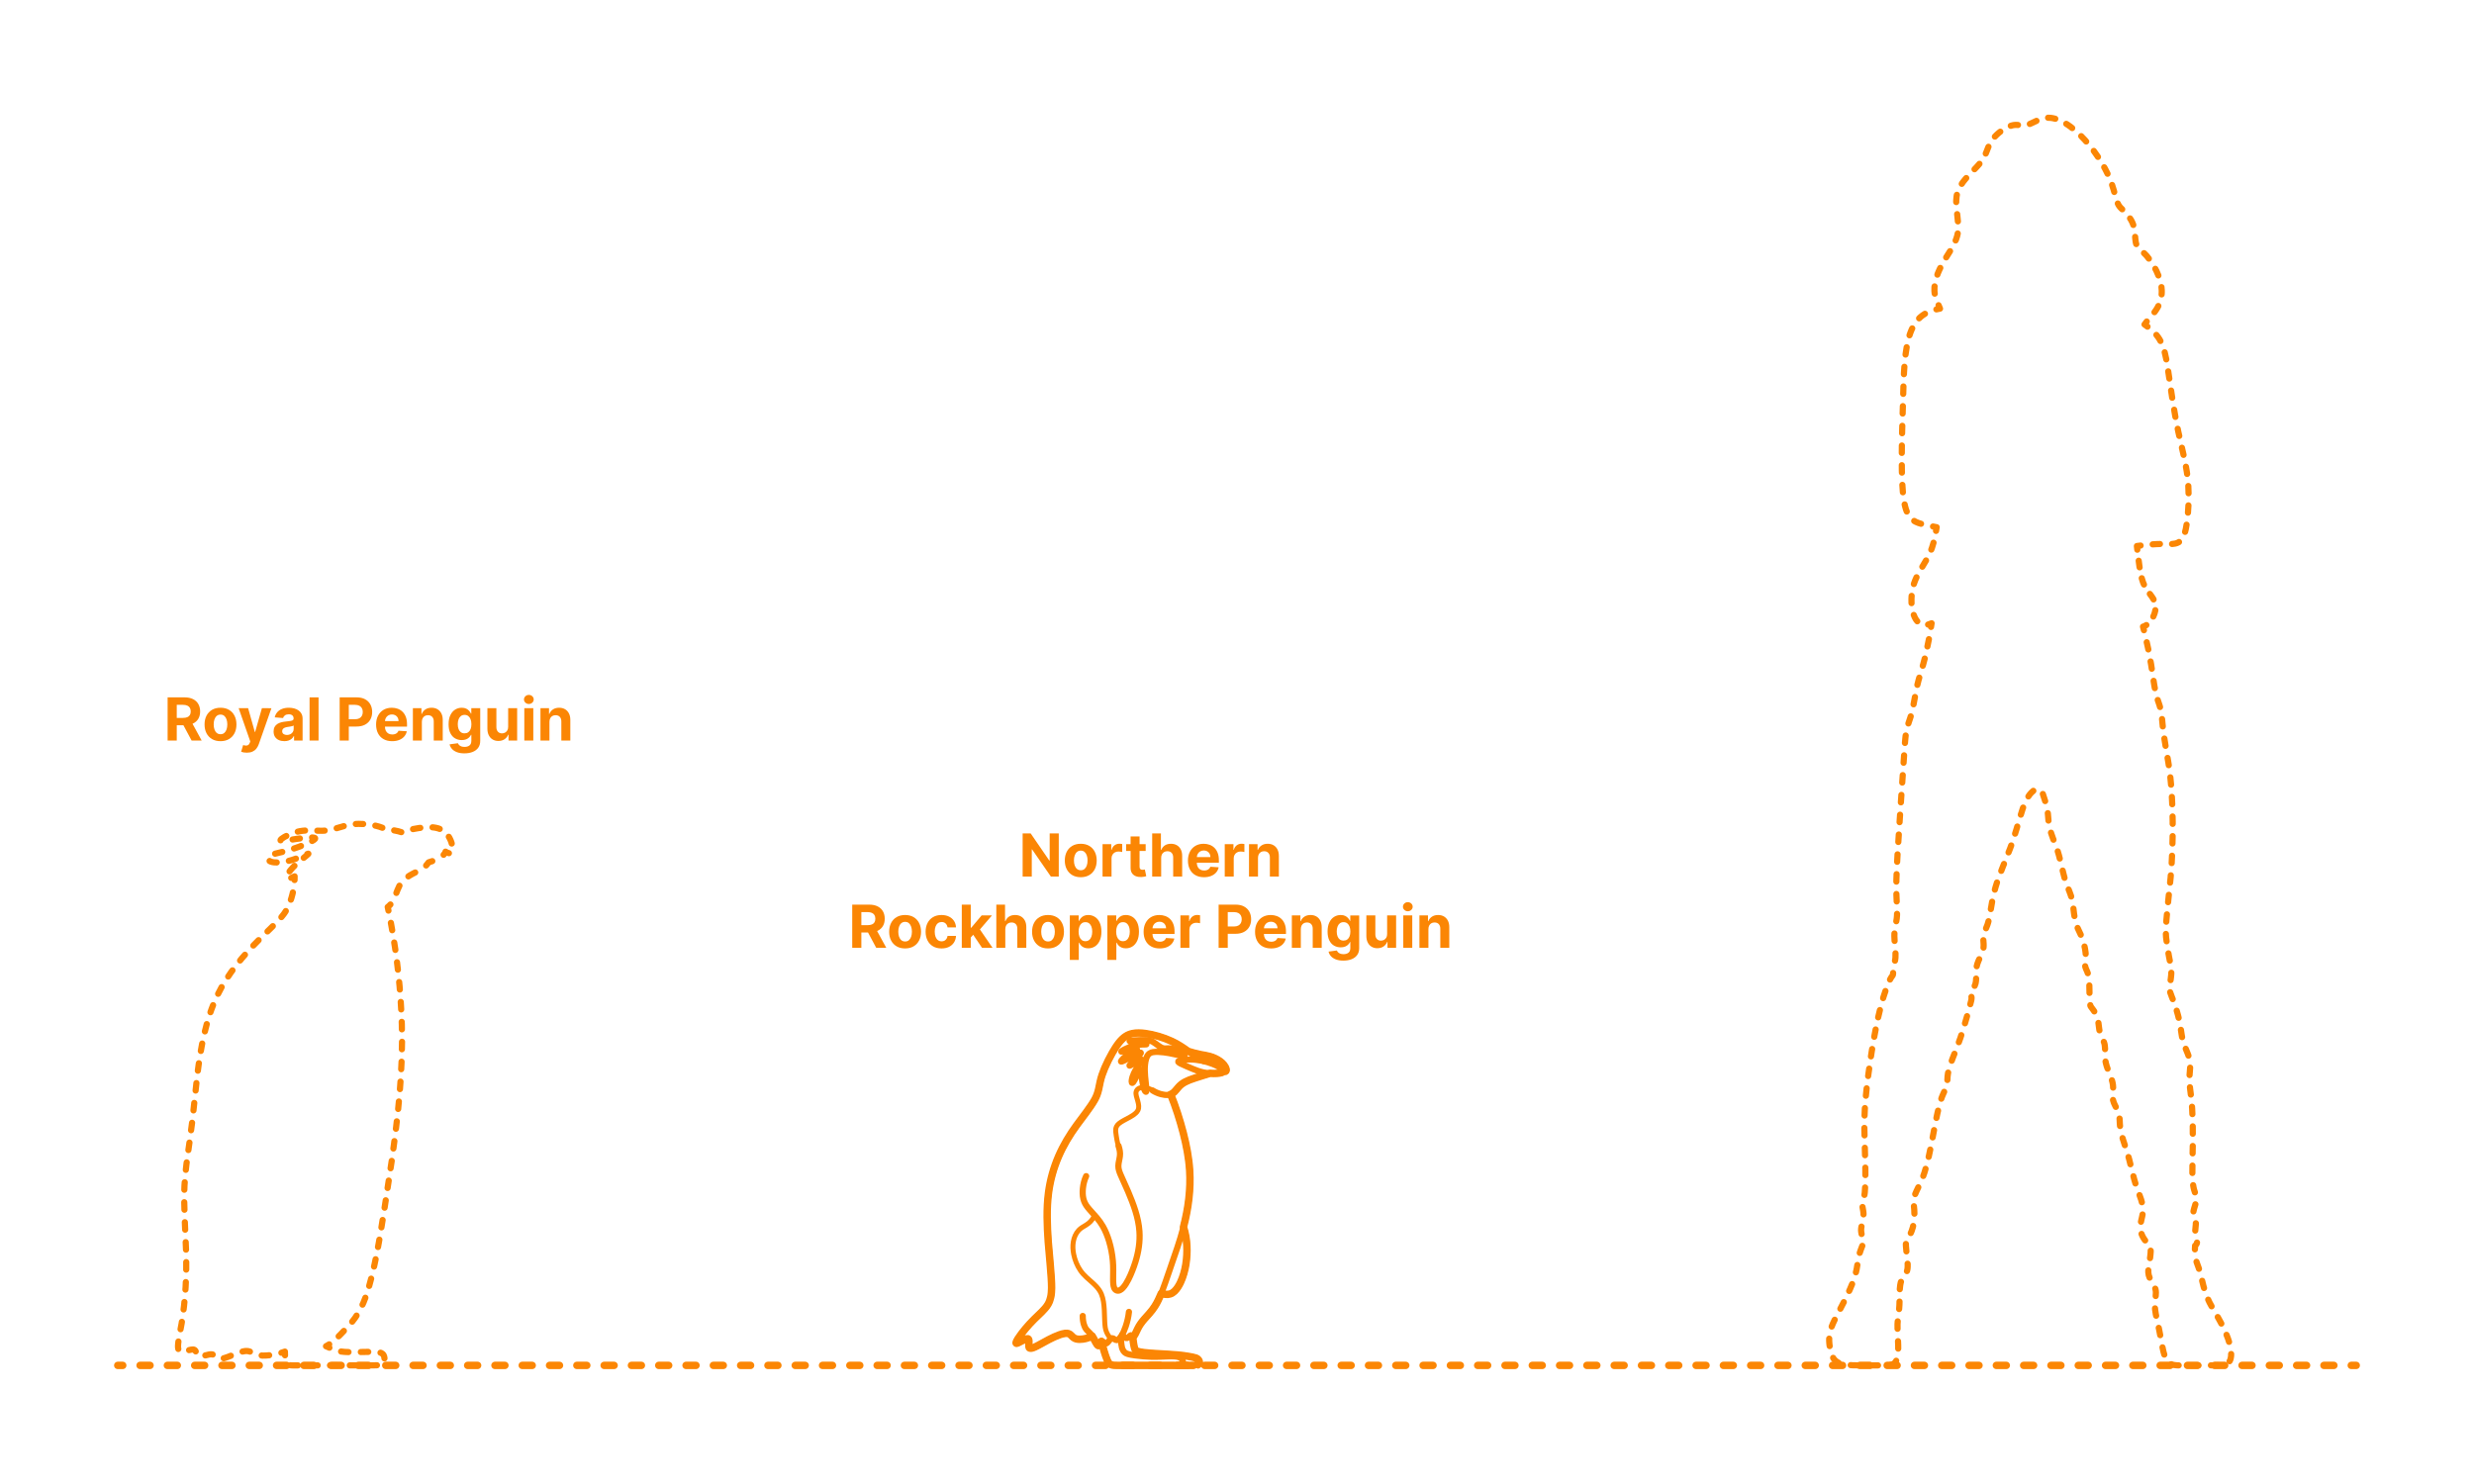 <?xml version="1.0" encoding="utf-8"?>
<!-- Generator: Adobe Illustrator 26.3.1, SVG Export Plug-In . SVG Version: 6.00 Build 0)  -->
<!DOCTYPE svg PUBLIC "-//W3C//DTD SVG 1.1//EN" "http://www.w3.org/Graphics/SVG/1.1/DTD/svg11.dtd">
<svg version="1.1" xmlns:x="http://ns.adobe.com/Extensibility/1.0/" xmlns:i="http://ns.adobe.com/AdobeIllustrator/10.0/" xmlns:graph="http://ns.adobe.com/Graphs/1.0/"
	 xmlns="http://www.w3.org/2000/svg" xmlns:xlink="http://www.w3.org/1999/xlink" x="0px" y="0px" width="1000px" height="600px"
	 viewBox="0 0 1000 600" enable-background="new 0 0 1000 600" xml:space="preserve">
<g id="FILL-BACKGROUND">
	<rect fill="#FFFFFF" width="1000" height="600"/>
</g>
<g id="N-DIMENSIONS">
</g>
<g id="N-TEXT">
	<g id="MTEXT_00000174576268941693117480000002783041857714841008_">
		<g>
			<g>
				<g>
					<path fill="#FB8604" d="M67.753,299.409v-17.454h6.886c1.318,0,2.445,0.234,3.379,0.703s1.647,1.131,2.139,1.985
						c0.491,0.855,0.737,1.859,0.737,3.013c0,1.159-0.25,2.155-0.75,2.987c-0.5,0.833-1.223,1.471-2.169,1.914
						c-0.946,0.442-2.09,0.664-3.431,0.664h-4.611v-2.966h4.014c0.705,0,1.29-0.097,1.756-0.29c0.466-0.192,0.814-0.482,1.044-0.869
						c0.23-0.386,0.345-0.866,0.345-1.44c0-0.579-0.115-1.067-0.345-1.466c-0.23-0.397-0.58-0.7-1.048-0.907
						c-0.469-0.208-1.058-0.312-1.769-0.312h-2.488v14.438H67.753z M77.179,291.466l4.338,7.943h-4.074l-4.245-7.943H77.179z"/>
					<path fill="#FB8604" d="M89.128,299.665c-1.324,0-2.467-0.282-3.431-0.848c-0.963-0.565-1.706-1.355-2.229-2.369
						c-0.523-1.015-0.784-2.192-0.784-3.533c0-1.353,0.261-2.535,0.784-3.55c0.522-1.014,1.266-1.804,2.229-2.369
						c0.963-0.565,2.106-0.848,3.431-0.848c1.324,0,2.467,0.282,3.43,0.848c0.963,0.565,1.706,1.355,2.229,2.369
						c0.522,1.015,0.784,2.197,0.784,3.55c0,1.341-0.261,2.519-0.784,3.533c-0.523,1.014-1.266,1.804-2.229,2.369
						C91.595,299.383,90.452,299.665,89.128,299.665z M89.145,296.853c0.602,0,1.105-0.172,1.508-0.516s0.709-0.813,0.916-1.41
						c0.208-0.597,0.312-1.275,0.312-2.037s-0.104-1.44-0.312-2.037c-0.207-0.597-0.513-1.068-0.916-1.415
						c-0.403-0.346-0.906-0.52-1.508-0.52c-0.608,0-1.118,0.174-1.53,0.52c-0.412,0.347-0.722,0.818-0.929,1.415
						s-0.311,1.275-0.311,2.037s0.104,1.44,0.311,2.037s0.517,1.066,0.929,1.41C88.027,296.681,88.537,296.853,89.145,296.853z"/>
					<path fill="#FB8604" d="M99.748,304.318c-0.46,0-0.891-0.035-1.292-0.106c-0.4-0.071-0.731-0.16-0.993-0.269l0.818-2.71
						c0.426,0.131,0.811,0.201,1.155,0.213s0.642-0.068,0.895-0.238c0.253-0.171,0.459-0.461,0.618-0.869l0.213-0.555l-4.696-13.466
						h3.818l2.71,9.614h0.136l2.736-9.614l3.844,0.018l-5.088,14.488c-0.245,0.704-0.575,1.319-0.993,1.845
						c-0.417,0.526-0.944,0.933-1.581,1.219C101.412,304.175,100.645,304.318,99.748,304.318z"/>
					<path fill="#FB8604" d="M114.935,299.656c-0.835,0-1.58-0.146-2.233-0.438c-0.653-0.293-1.169-0.728-1.547-1.304
						c-0.378-0.577-0.566-1.297-0.566-2.161c0-0.727,0.133-1.338,0.4-1.832s0.631-0.892,1.091-1.193
						c0.46-0.301,0.984-0.528,1.572-0.682c0.588-0.153,1.206-0.262,1.854-0.324c0.761-0.079,1.375-0.154,1.841-0.226
						s0.804-0.178,1.014-0.319c0.21-0.143,0.315-0.353,0.315-0.631v-0.051c0-0.54-0.169-0.958-0.507-1.253
						c-0.338-0.296-0.817-0.443-1.436-0.443c-0.653,0-1.173,0.144-1.56,0.431c-0.386,0.286-0.642,0.646-0.767,1.078l-3.358-0.273
						c0.17-0.795,0.506-1.484,1.006-2.066s1.146-1.031,1.939-1.347c0.792-0.315,1.711-0.473,2.757-0.473
						c0.728,0,1.425,0.085,2.092,0.255c0.667,0.171,1.262,0.436,1.781,0.793c0.52,0.358,0.931,0.817,1.231,1.377
						c0.301,0.56,0.452,1.229,0.452,2.007v8.829h-3.443v-1.815h-0.103c-0.21,0.409-0.491,0.769-0.844,1.078
						c-0.352,0.311-0.775,0.552-1.27,0.725C116.154,299.57,115.583,299.656,114.935,299.656z M115.975,297.151
						c0.534,0,1.005-0.107,1.415-0.32s0.73-0.501,0.963-0.865c0.233-0.363,0.349-0.775,0.349-1.235v-1.39
						c-0.114,0.074-0.269,0.141-0.464,0.201c-0.196,0.06-0.417,0.113-0.661,0.161c-0.244,0.049-0.489,0.091-0.733,0.128
						s-0.466,0.07-0.665,0.099c-0.426,0.062-0.798,0.161-1.117,0.298s-0.565,0.319-0.741,0.55c-0.176,0.23-0.264,0.516-0.264,0.856
						c0,0.494,0.18,0.871,0.541,1.129C114.959,297.021,115.418,297.151,115.975,297.151z"/>
					<path fill="#FB8604" d="M128.759,281.955v17.454h-3.631v-17.454H128.759z"/>
					<path fill="#FB8604" d="M137.29,299.409v-17.454h6.886c1.324,0,2.452,0.251,3.384,0.754c0.932,0.503,1.643,1.199,2.135,2.088
						c0.491,0.89,0.737,1.914,0.737,3.073c0,1.158-0.25,2.182-0.75,3.067c-0.5,0.887-1.223,1.577-2.169,2.071
						c-0.946,0.494-2.09,0.741-3.431,0.741h-4.389v-2.957h3.792c0.71,0,1.297-0.124,1.76-0.371c0.463-0.247,0.81-0.591,1.04-1.031
						c0.23-0.439,0.345-0.947,0.345-1.521c0-0.58-0.115-1.087-0.345-1.521s-0.578-0.772-1.044-1.015
						c-0.466-0.241-1.057-0.362-1.773-0.362h-2.488v14.438H137.29z"/>
					<path fill="#FB8604" d="M158.511,299.665c-1.346,0-2.504-0.274-3.473-0.822c-0.969-0.549-1.715-1.327-2.237-2.335
						c-0.523-1.009-0.784-2.203-0.784-3.584c0-1.347,0.261-2.528,0.784-3.546c0.522-1.017,1.26-1.81,2.211-2.378
						c0.952-0.567,2.07-0.852,3.354-0.852c0.863,0,1.669,0.138,2.416,0.413s1.4,0.688,1.96,1.24c0.56,0.551,0.996,1.243,1.308,2.075
						s0.469,1.806,0.469,2.919v0.997h-11.054v-2.25h7.637c0-0.522-0.114-0.985-0.341-1.39c-0.227-0.403-0.541-0.72-0.941-0.95
						c-0.401-0.229-0.865-0.345-1.394-0.345c-0.551,0-1.039,0.126-1.462,0.379s-0.754,0.591-0.993,1.015
						c-0.239,0.423-0.361,0.894-0.367,1.41v2.14c0,0.647,0.121,1.207,0.362,1.679c0.242,0.472,0.584,0.835,1.027,1.091
						c0.443,0.256,0.968,0.384,1.577,0.384c0.403,0,0.772-0.057,1.108-0.171c0.335-0.113,0.622-0.284,0.861-0.511
						c0.238-0.228,0.42-0.506,0.545-0.836l3.358,0.222c-0.17,0.807-0.519,1.51-1.044,2.109c-0.526,0.6-1.202,1.065-2.029,1.398
						C160.543,299.499,159.59,299.665,158.511,299.665z"/>
					<path fill="#FB8604" d="M170.52,291.841v7.568h-3.631v-13.091h3.46v2.31h0.153c0.29-0.761,0.775-1.364,1.458-1.811
						c0.682-0.446,1.508-0.669,2.48-0.669c0.909,0,1.702,0.198,2.378,0.597c0.676,0.397,1.202,0.964,1.577,1.7
						c0.375,0.735,0.562,1.612,0.562,2.629v8.335h-3.631v-7.688c0.006-0.801-0.199-1.428-0.613-1.879
						c-0.415-0.452-0.986-0.678-1.713-0.678c-0.489,0-0.919,0.105-1.291,0.315s-0.662,0.516-0.87,0.916
						C170.632,290.797,170.525,291.278,170.52,291.841z"/>
					<path fill="#FB8604" d="M187.71,304.591c-1.176,0-2.184-0.16-3.021-0.481c-0.838-0.32-1.504-0.757-1.999-1.308
						c-0.494-0.552-0.815-1.171-0.963-1.858l3.358-0.451c0.102,0.261,0.264,0.505,0.486,0.732s0.516,0.41,0.882,0.55
						c0.367,0.14,0.814,0.209,1.342,0.209c0.79,0,1.442-0.191,1.956-0.575s0.771-1.024,0.771-1.922v-2.396h-0.153
						c-0.159,0.364-0.398,0.708-0.716,1.031c-0.318,0.324-0.727,0.589-1.227,0.793c-0.5,0.205-1.097,0.307-1.79,0.307
						c-0.983,0-1.876-0.229-2.681-0.686c-0.804-0.458-1.443-1.159-1.917-2.105c-0.475-0.946-0.712-2.144-0.712-3.592
						c0-1.483,0.242-2.722,0.725-3.717c0.483-0.994,1.126-1.738,1.93-2.232c0.804-0.494,1.686-0.741,2.646-0.741
						c0.733,0,1.347,0.123,1.841,0.37c0.495,0.247,0.894,0.555,1.198,0.921c0.304,0.366,0.538,0.726,0.703,1.078h0.136v-2.199h3.605
						v13.219c0,1.113-0.272,2.046-0.818,2.796c-0.546,0.75-1.3,1.313-2.263,1.691C190.066,304.402,188.96,304.591,187.71,304.591z
						 M187.787,296.495c0.585,0,1.081-0.146,1.487-0.439s0.719-0.713,0.938-1.262c0.219-0.548,0.328-1.205,0.328-1.973
						c0-0.767-0.108-1.433-0.324-1.998c-0.216-0.565-0.528-1.005-0.938-1.317c-0.409-0.312-0.906-0.469-1.491-0.469
						c-0.597,0-1.1,0.161-1.509,0.481c-0.409,0.321-0.719,0.766-0.929,1.334c-0.21,0.568-0.315,1.225-0.315,1.969
						c0,0.756,0.106,1.408,0.32,1.956c0.213,0.549,0.522,0.972,0.929,1.27C186.688,296.346,187.19,296.495,187.787,296.495z"/>
					<path fill="#FB8604" d="M205.403,293.836v-7.518h3.631v13.091h-3.486v-2.378h-0.137c-0.295,0.768-0.785,1.384-1.47,1.85
						c-0.685,0.466-1.519,0.699-2.501,0.699c-0.875,0-1.645-0.199-2.31-0.597c-0.665-0.397-1.183-0.963-1.555-1.696
						c-0.372-0.732-0.561-1.61-0.567-2.634v-8.335h3.631v7.688c0.005,0.772,0.213,1.384,0.622,1.833
						c0.409,0.448,0.958,0.673,1.645,0.673c0.438,0,0.847-0.101,1.227-0.303c0.381-0.201,0.689-0.501,0.925-0.899
						C205.293,294.912,205.408,294.421,205.403,293.836z"/>
					<path fill="#FB8604" d="M213.764,284.631c-0.54,0-1.003-0.179-1.389-0.537c-0.387-0.357-0.58-0.789-0.58-1.295
						s0.193-0.939,0.58-1.3c0.386-0.361,0.847-0.541,1.381-0.541c0.545,0,1.01,0.179,1.393,0.537
						c0.384,0.357,0.576,0.789,0.576,1.295s-0.192,0.939-0.576,1.3C214.765,284.451,214.303,284.631,213.764,284.631z
						 M211.931,299.409v-13.091h3.631v13.091H211.931z"/>
					<path fill="#FB8604" d="M222.09,291.841v7.568h-3.631v-13.091h3.46v2.31h0.153c0.29-0.761,0.775-1.364,1.458-1.811
						c0.682-0.446,1.508-0.669,2.48-0.669c0.909,0,1.702,0.198,2.378,0.597c0.676,0.397,1.202,0.964,1.577,1.7
						c0.375,0.735,0.562,1.612,0.562,2.629v8.335h-3.631v-7.688c0.006-0.801-0.199-1.428-0.613-1.879
						c-0.415-0.452-0.986-0.678-1.713-0.678c-0.489,0-0.919,0.105-1.291,0.315s-0.662,0.516-0.87,0.916
						C222.202,290.797,222.095,291.278,222.09,291.841z"/>
				</g>
			</g>
		</g>
	</g>
	<g id="MTEXT_00000163035409099951789190000011975074415335571857_">
		<g>
			<g>
				<g>
					<path fill="#FB8604" d="M427.956,336.955v17.454h-3.188l-7.594-10.985h-0.128v10.985h-3.69v-17.454h3.239l7.534,10.978h0.154
						v-10.978H427.956z"/>
					<path fill="#FB8604" d="M436.845,354.665c-1.324,0-2.467-0.282-3.431-0.848c-0.963-0.565-1.706-1.355-2.229-2.369
						c-0.523-1.015-0.784-2.192-0.784-3.533c0-1.353,0.261-2.535,0.784-3.55c0.522-1.014,1.266-1.804,2.229-2.369
						c0.963-0.565,2.106-0.848,3.431-0.848c1.324,0,2.467,0.282,3.43,0.848c0.963,0.565,1.706,1.355,2.229,2.369
						c0.522,1.015,0.784,2.197,0.784,3.55c0,1.341-0.261,2.519-0.784,3.533c-0.523,1.014-1.266,1.804-2.229,2.369
						C439.312,354.383,438.168,354.665,436.845,354.665z M436.862,351.853c0.602,0,1.105-0.172,1.508-0.516s0.709-0.813,0.916-1.41
						c0.208-0.597,0.312-1.275,0.312-2.037s-0.104-1.44-0.312-2.037c-0.207-0.597-0.513-1.068-0.916-1.415
						c-0.403-0.346-0.906-0.52-1.508-0.52c-0.608,0-1.118,0.174-1.53,0.52c-0.412,0.347-0.722,0.818-0.929,1.415
						s-0.311,1.275-0.311,2.037s0.104,1.44,0.311,2.037s0.517,1.066,0.929,1.41C435.744,351.681,436.253,351.853,436.862,351.853z"
						/>
					<path fill="#FB8604" d="M445.657,354.409v-13.091h3.52v2.284h0.136c0.239-0.812,0.639-1.428,1.202-1.845
						c0.562-0.418,1.21-0.627,1.943-0.627c0.182,0,0.378,0.012,0.588,0.034c0.21,0.022,0.395,0.054,0.554,0.094v3.222
						c-0.17-0.051-0.406-0.097-0.708-0.137c-0.301-0.039-0.577-0.06-0.827-0.06c-0.534,0-1.01,0.115-1.428,0.346
						c-0.417,0.229-0.747,0.55-0.988,0.959c-0.242,0.408-0.362,0.88-0.362,1.414v7.406H445.657z"/>
					<path fill="#FB8604" d="M463.086,341.318v2.728h-7.884v-2.728H463.086z M456.992,338.183h3.63v12.204
						c0,0.335,0.051,0.596,0.153,0.78c0.103,0.185,0.246,0.313,0.431,0.388c0.185,0.073,0.399,0.11,0.644,0.11
						c0.17,0,0.341-0.016,0.511-0.047s0.301-0.056,0.392-0.072l0.571,2.701c-0.182,0.058-0.438,0.124-0.767,0.201
						c-0.33,0.076-0.73,0.123-1.202,0.141c-0.875,0.033-1.641-0.083-2.297-0.35c-0.656-0.268-1.166-0.682-1.53-1.244
						s-0.542-1.273-0.537-2.131V338.183z"/>
					<path fill="#FB8604" d="M469.35,346.841v7.568h-3.631v-17.454h3.528v6.673h0.154c0.295-0.772,0.772-1.379,1.432-1.819
						s1.486-0.66,2.48-0.66c0.909,0,1.703,0.197,2.382,0.592c0.679,0.396,1.207,0.96,1.585,1.696
						c0.378,0.735,0.564,1.615,0.559,2.638v8.335h-3.631v-7.688c0.005-0.807-0.197-1.435-0.609-1.883
						c-0.412-0.449-0.987-0.674-1.726-0.674c-0.494,0-0.93,0.105-1.308,0.315s-0.673,0.516-0.886,0.916
						S469.355,346.278,469.35,346.841z"/>
					<path fill="#FB8604" d="M486.667,354.665c-1.346,0-2.504-0.274-3.473-0.822c-0.969-0.549-1.715-1.327-2.237-2.335
						c-0.523-1.009-0.784-2.203-0.784-3.584c0-1.347,0.261-2.528,0.784-3.546c0.522-1.017,1.26-1.81,2.211-2.378
						c0.952-0.567,2.07-0.852,3.354-0.852c0.863,0,1.669,0.138,2.416,0.413s1.4,0.688,1.96,1.24c0.56,0.551,0.996,1.243,1.308,2.075
						s0.469,1.806,0.469,2.919v0.997h-11.054v-2.25h7.637c0-0.522-0.114-0.985-0.341-1.39c-0.227-0.403-0.541-0.72-0.941-0.95
						c-0.401-0.229-0.865-0.345-1.394-0.345c-0.551,0-1.039,0.126-1.462,0.379s-0.754,0.591-0.993,1.015
						c-0.239,0.423-0.361,0.894-0.367,1.41v2.14c0,0.647,0.121,1.207,0.362,1.679c0.242,0.472,0.584,0.835,1.027,1.091
						c0.443,0.256,0.968,0.384,1.577,0.384c0.403,0,0.772-0.057,1.108-0.171c0.335-0.113,0.622-0.284,0.861-0.511
						c0.238-0.228,0.42-0.506,0.545-0.836l3.358,0.222c-0.17,0.807-0.519,1.51-1.044,2.109c-0.526,0.6-1.202,1.065-2.029,1.398
						C488.7,354.499,487.747,354.665,486.667,354.665z"/>
					<path fill="#FB8604" d="M495.045,354.409v-13.091h3.52v2.284h0.136c0.239-0.812,0.639-1.428,1.202-1.845
						c0.562-0.418,1.21-0.627,1.943-0.627c0.182,0,0.378,0.012,0.588,0.034c0.21,0.022,0.395,0.054,0.554,0.094v3.222
						c-0.17-0.051-0.406-0.097-0.708-0.137c-0.301-0.039-0.577-0.06-0.827-0.06c-0.534,0-1.01,0.115-1.428,0.346
						c-0.417,0.229-0.747,0.55-0.988,0.959c-0.242,0.408-0.362,0.88-0.362,1.414v7.406H495.045z"/>
					<path fill="#FB8604" d="M508.485,346.841v7.568h-3.631v-13.091h3.46v2.31h0.153c0.29-0.761,0.775-1.364,1.458-1.811
						c0.682-0.446,1.508-0.669,2.48-0.669c0.909,0,1.702,0.198,2.378,0.597c0.676,0.397,1.202,0.964,1.577,1.7
						c0.375,0.735,0.562,1.612,0.562,2.629v8.335h-3.631v-7.688c0.006-0.801-0.199-1.428-0.613-1.879
						c-0.415-0.452-0.986-0.678-1.713-0.678c-0.489,0-0.919,0.105-1.291,0.315s-0.662,0.516-0.87,0.916
						C508.598,345.797,508.491,346.278,508.485,346.841z"/>
					<path fill="#FB8604" d="M344.472,383.209v-17.454h6.886c1.318,0,2.445,0.234,3.379,0.703s1.647,1.131,2.139,1.985
						c0.491,0.855,0.737,1.859,0.737,3.013c0,1.159-0.25,2.155-0.75,2.987c-0.5,0.833-1.223,1.471-2.169,1.914
						c-0.946,0.442-2.09,0.664-3.431,0.664h-4.611v-2.966h4.014c0.705,0,1.29-0.097,1.756-0.29c0.466-0.192,0.814-0.482,1.044-0.869
						c0.23-0.386,0.345-0.866,0.345-1.44c0-0.579-0.115-1.067-0.345-1.466c-0.23-0.397-0.58-0.7-1.048-0.907
						c-0.469-0.208-1.058-0.312-1.769-0.312h-2.488v14.438H344.472z M353.898,375.266l4.338,7.943h-4.074l-4.245-7.943H353.898z"/>
					<path fill="#FB8604" d="M365.847,383.465c-1.324,0-2.467-0.282-3.431-0.848c-0.963-0.565-1.706-1.355-2.229-2.369
						c-0.523-1.015-0.784-2.192-0.784-3.533c0-1.353,0.261-2.535,0.784-3.55c0.522-1.014,1.266-1.804,2.229-2.369
						c0.963-0.565,2.106-0.848,3.431-0.848c1.324,0,2.467,0.282,3.43,0.848c0.963,0.565,1.706,1.355,2.229,2.369
						c0.522,1.015,0.784,2.197,0.784,3.55c0,1.341-0.261,2.519-0.784,3.533c-0.523,1.014-1.266,1.804-2.229,2.369
						C368.314,383.183,367.171,383.465,365.847,383.465z M365.864,380.652c0.602,0,1.105-0.172,1.508-0.516s0.709-0.813,0.916-1.41
						c0.208-0.597,0.312-1.275,0.312-2.037s-0.104-1.44-0.312-2.037c-0.207-0.597-0.513-1.068-0.916-1.415
						c-0.403-0.346-0.906-0.52-1.508-0.52c-0.608,0-1.118,0.174-1.53,0.52c-0.412,0.347-0.722,0.818-0.929,1.415
						s-0.311,1.275-0.311,2.037s0.104,1.44,0.311,2.037s0.517,1.066,0.929,1.41C364.746,380.48,365.256,380.652,365.864,380.652z"/>
					<path fill="#FB8604" d="M380.574,383.465c-1.341,0-2.493-0.285-3.456-0.856s-1.702-1.365-2.216-2.382
						c-0.515-1.018-0.771-2.188-0.771-3.512c0-1.341,0.26-2.519,0.78-3.532c0.52-1.015,1.26-1.808,2.22-2.378
						c0.96-0.571,2.102-0.856,3.426-0.856c1.142,0,2.142,0.207,3,0.622c0.858,0.414,1.537,0.997,2.037,1.747
						s0.776,1.631,0.827,2.642h-3.426c-0.097-0.653-0.351-1.18-0.763-1.581c-0.412-0.4-0.951-0.601-1.615-0.601
						c-0.562,0-1.053,0.152-1.47,0.456s-0.743,0.746-0.976,1.325c-0.233,0.58-0.35,1.281-0.35,2.105
						c0,0.835,0.115,1.545,0.345,2.131c0.23,0.585,0.555,1.031,0.976,1.338s0.912,0.46,1.475,0.46c0.415,0,0.789-0.085,1.121-0.256
						c0.333-0.17,0.608-0.419,0.827-0.745c0.219-0.327,0.362-0.721,0.431-1.181h3.426c-0.057,1-0.328,1.879-0.814,2.638
						s-1.155,1.351-2.007,1.777C382.748,383.252,381.739,383.465,380.574,383.465z"/>
					<path fill="#FB8604" d="M388.756,383.209v-17.454h3.631v17.454H388.756z M392.046,379.442l0.008-4.355h0.528l4.193-4.969h4.167
						l-5.633,6.58h-0.861L392.046,379.442z M396.938,383.209l-3.853-5.701l2.42-2.565l5.685,8.267H396.938z"/>
					<path fill="#FB8604" d="M406.347,375.641v7.568h-3.631v-17.454h3.528v6.673h0.154c0.295-0.772,0.772-1.379,1.432-1.819
						s1.486-0.66,2.48-0.66c0.909,0,1.703,0.197,2.382,0.592c0.679,0.396,1.207,0.96,1.585,1.696
						c0.378,0.735,0.564,1.615,0.559,2.638v8.335h-3.631v-7.688c0.005-0.807-0.197-1.435-0.609-1.883
						c-0.412-0.449-0.987-0.674-1.726-0.674c-0.494,0-0.93,0.105-1.308,0.315s-0.673,0.516-0.886,0.916
						S406.352,375.078,406.347,375.641z"/>
					<path fill="#FB8604" d="M423.614,383.465c-1.324,0-2.467-0.282-3.431-0.848c-0.963-0.565-1.706-1.355-2.229-2.369
						c-0.523-1.015-0.784-2.192-0.784-3.533c0-1.353,0.261-2.535,0.784-3.55c0.522-1.014,1.266-1.804,2.229-2.369
						c0.963-0.565,2.106-0.848,3.431-0.848c1.324,0,2.467,0.282,3.43,0.848c0.963,0.565,1.706,1.355,2.229,2.369
						c0.522,1.015,0.784,2.197,0.784,3.55c0,1.341-0.261,2.519-0.784,3.533c-0.523,1.014-1.266,1.804-2.229,2.369
						C426.081,383.183,424.938,383.465,423.614,383.465z M423.631,380.652c0.602,0,1.105-0.172,1.508-0.516s0.709-0.813,0.916-1.41
						c0.208-0.597,0.312-1.275,0.312-2.037s-0.104-1.44-0.312-2.037c-0.207-0.597-0.513-1.068-0.916-1.415
						c-0.403-0.346-0.906-0.52-1.508-0.52c-0.608,0-1.118,0.174-1.53,0.52c-0.412,0.347-0.722,0.818-0.929,1.415
						s-0.311,1.275-0.311,2.037s0.104,1.44,0.311,2.037s0.517,1.066,0.929,1.41C422.513,380.48,423.022,380.652,423.631,380.652z"/>
					<path fill="#FB8604" d="M432.426,388.118v-18h3.58v2.199h0.162c0.159-0.353,0.391-0.712,0.694-1.078
						c0.304-0.366,0.702-0.674,1.193-0.921c0.491-0.247,1.104-0.37,1.836-0.37c0.955,0,1.835,0.248,2.642,0.745
						c0.807,0.497,1.452,1.244,1.935,2.242c0.482,0.997,0.724,2.245,0.724,3.745c0,1.461-0.234,2.692-0.703,3.694
						c-0.469,1.003-1.105,1.762-1.909,2.276c-0.804,0.514-1.703,0.771-2.697,0.771c-0.705,0-1.303-0.116-1.794-0.349
						c-0.492-0.233-0.894-0.527-1.206-0.883c-0.312-0.354-0.551-0.714-0.716-1.078h-0.111v7.006H432.426z M435.98,376.664
						c0,0.778,0.108,1.457,0.324,2.037c0.216,0.579,0.528,1.029,0.938,1.351s0.906,0.481,1.492,0.481c0.591,0,1.091-0.163,1.5-0.49
						c0.409-0.326,0.72-0.781,0.933-1.363c0.213-0.583,0.319-1.255,0.319-2.016c0-0.756-0.105-1.421-0.315-1.994
						c-0.21-0.574-0.52-1.023-0.929-1.347c-0.409-0.324-0.912-0.486-1.508-0.486c-0.591,0-1.09,0.156-1.496,0.469
						s-0.717,0.756-0.933,1.33C436.088,375.209,435.98,375.886,435.98,376.664z"/>
					<path fill="#FB8604" d="M447.604,388.118v-18h3.58v2.199h0.162c0.159-0.353,0.391-0.712,0.694-1.078
						c0.304-0.366,0.702-0.674,1.193-0.921c0.491-0.247,1.104-0.37,1.836-0.37c0.955,0,1.835,0.248,2.642,0.745
						c0.807,0.497,1.452,1.244,1.935,2.242c0.482,0.997,0.724,2.245,0.724,3.745c0,1.461-0.234,2.692-0.703,3.694
						c-0.469,1.003-1.105,1.762-1.909,2.276c-0.804,0.514-1.703,0.771-2.697,0.771c-0.705,0-1.303-0.116-1.794-0.349
						c-0.492-0.233-0.894-0.527-1.206-0.883c-0.312-0.354-0.551-0.714-0.716-1.078h-0.111v7.006H447.604z M451.159,376.664
						c0,0.778,0.108,1.457,0.324,2.037c0.216,0.579,0.528,1.029,0.938,1.351s0.906,0.481,1.492,0.481c0.591,0,1.091-0.163,1.5-0.49
						c0.409-0.326,0.72-0.781,0.933-1.363c0.213-0.583,0.319-1.255,0.319-2.016c0-0.756-0.105-1.421-0.315-1.994
						c-0.21-0.574-0.52-1.023-0.929-1.347c-0.409-0.324-0.912-0.486-1.508-0.486c-0.591,0-1.09,0.156-1.496,0.469
						s-0.717,0.756-0.933,1.33C451.267,375.209,451.159,375.886,451.159,376.664z"/>
					<path fill="#FB8604" d="M468.749,383.465c-1.346,0-2.504-0.274-3.473-0.822c-0.969-0.549-1.715-1.327-2.237-2.335
						c-0.523-1.009-0.784-2.203-0.784-3.584c0-1.347,0.261-2.528,0.784-3.546c0.522-1.017,1.26-1.81,2.211-2.378
						c0.952-0.567,2.07-0.852,3.354-0.852c0.863,0,1.669,0.138,2.416,0.413s1.4,0.688,1.96,1.24c0.56,0.551,0.996,1.243,1.308,2.075
						s0.469,1.806,0.469,2.919v0.997h-11.054v-2.25h7.637c0-0.522-0.114-0.985-0.341-1.39c-0.227-0.403-0.541-0.72-0.941-0.95
						c-0.401-0.229-0.865-0.345-1.394-0.345c-0.551,0-1.039,0.126-1.462,0.379s-0.754,0.591-0.993,1.015
						c-0.239,0.423-0.361,0.894-0.367,1.41v2.14c0,0.647,0.121,1.207,0.362,1.679c0.242,0.472,0.584,0.835,1.027,1.091
						c0.443,0.256,0.968,0.384,1.577,0.384c0.403,0,0.772-0.057,1.108-0.171c0.335-0.113,0.622-0.284,0.861-0.511
						c0.238-0.228,0.42-0.506,0.545-0.836l3.358,0.222c-0.17,0.807-0.519,1.51-1.044,2.109c-0.526,0.6-1.202,1.065-2.029,1.398
						C470.782,383.299,469.829,383.465,468.749,383.465z"/>
					<path fill="#FB8604" d="M477.127,383.209v-13.091h3.52v2.284h0.136c0.239-0.812,0.639-1.428,1.202-1.845
						c0.562-0.418,1.21-0.627,1.943-0.627c0.182,0,0.378,0.012,0.588,0.034c0.21,0.022,0.395,0.054,0.554,0.094v3.222
						c-0.17-0.051-0.406-0.097-0.708-0.137c-0.301-0.039-0.577-0.06-0.827-0.06c-0.534,0-1.01,0.115-1.428,0.346
						c-0.417,0.229-0.747,0.55-0.988,0.959c-0.242,0.408-0.362,0.88-0.362,1.414v7.406H477.127z"/>
					<path fill="#FB8604" d="M492.57,383.209v-17.454h6.886c1.324,0,2.452,0.251,3.384,0.754c0.932,0.503,1.643,1.199,2.135,2.088
						c0.491,0.89,0.737,1.914,0.737,3.073c0,1.158-0.25,2.182-0.75,3.067c-0.5,0.887-1.223,1.577-2.169,2.071
						c-0.946,0.494-2.09,0.741-3.431,0.741h-4.389v-2.957h3.792c0.71,0,1.297-0.124,1.76-0.371c0.463-0.247,0.81-0.591,1.04-1.031
						c0.23-0.439,0.345-0.947,0.345-1.521c0-0.58-0.115-1.087-0.345-1.521s-0.578-0.772-1.044-1.015
						c-0.466-0.241-1.057-0.362-1.773-0.362h-2.488v14.438H492.57z"/>
					<path fill="#FB8604" d="M513.791,383.465c-1.346,0-2.504-0.274-3.473-0.822c-0.969-0.549-1.715-1.327-2.237-2.335
						c-0.523-1.009-0.784-2.203-0.784-3.584c0-1.347,0.261-2.528,0.784-3.546c0.522-1.017,1.26-1.81,2.211-2.378
						c0.952-0.567,2.07-0.852,3.354-0.852c0.863,0,1.669,0.138,2.416,0.413s1.4,0.688,1.96,1.24c0.56,0.551,0.996,1.243,1.308,2.075
						s0.469,1.806,0.469,2.919v0.997h-11.054v-2.25h7.637c0-0.522-0.114-0.985-0.341-1.39c-0.227-0.403-0.541-0.72-0.941-0.95
						c-0.401-0.229-0.865-0.345-1.394-0.345c-0.551,0-1.039,0.126-1.462,0.379s-0.754,0.591-0.993,1.015
						c-0.239,0.423-0.361,0.894-0.367,1.41v2.14c0,0.647,0.121,1.207,0.362,1.679c0.242,0.472,0.584,0.835,1.027,1.091
						c0.443,0.256,0.968,0.384,1.577,0.384c0.403,0,0.772-0.057,1.108-0.171c0.335-0.113,0.622-0.284,0.861-0.511
						c0.238-0.228,0.42-0.506,0.545-0.836l3.358,0.222c-0.17,0.807-0.519,1.51-1.044,2.109c-0.526,0.6-1.202,1.065-2.029,1.398
						C515.824,383.299,514.871,383.465,513.791,383.465z"/>
					<path fill="#FB8604" d="M525.8,375.641v7.568h-3.631v-13.091h3.46v2.31h0.153c0.29-0.761,0.775-1.364,1.458-1.811
						c0.682-0.446,1.508-0.669,2.48-0.669c0.909,0,1.702,0.198,2.378,0.597c0.676,0.397,1.202,0.964,1.577,1.7
						c0.375,0.735,0.562,1.612,0.562,2.629v8.335h-3.631v-7.688c0.006-0.801-0.199-1.428-0.613-1.879
						c-0.415-0.452-0.986-0.678-1.713-0.678c-0.489,0-0.919,0.105-1.291,0.315s-0.662,0.516-0.87,0.916
						C525.912,374.597,525.805,375.078,525.8,375.641z"/>
					<path fill="#FB8604" d="M542.99,388.391c-1.176,0-2.184-0.16-3.021-0.481c-0.838-0.32-1.504-0.757-1.999-1.308
						c-0.494-0.552-0.815-1.171-0.963-1.858l3.358-0.451c0.102,0.261,0.264,0.505,0.486,0.732s0.516,0.41,0.882,0.55
						c0.367,0.14,0.814,0.209,1.342,0.209c0.79,0,1.442-0.191,1.956-0.575s0.771-1.024,0.771-1.922v-2.396h-0.153
						c-0.159,0.364-0.398,0.708-0.716,1.031c-0.318,0.324-0.727,0.589-1.227,0.793c-0.5,0.205-1.097,0.307-1.79,0.307
						c-0.983,0-1.876-0.229-2.681-0.686c-0.804-0.458-1.443-1.159-1.917-2.105c-0.475-0.946-0.712-2.144-0.712-3.592
						c0-1.483,0.242-2.722,0.725-3.717c0.483-0.994,1.126-1.738,1.93-2.232c0.804-0.494,1.686-0.741,2.646-0.741
						c0.733,0,1.347,0.123,1.841,0.37c0.495,0.247,0.894,0.555,1.198,0.921c0.304,0.366,0.538,0.726,0.703,1.078h0.136v-2.199h3.605
						v13.219c0,1.113-0.272,2.046-0.818,2.796c-0.546,0.75-1.3,1.313-2.263,1.691C545.347,388.202,544.24,388.391,542.99,388.391z
						 M543.067,380.295c0.585,0,1.081-0.146,1.487-0.439s0.719-0.713,0.938-1.262c0.219-0.548,0.328-1.205,0.328-1.973
						c0-0.767-0.108-1.433-0.324-1.998c-0.216-0.565-0.528-1.005-0.938-1.317c-0.409-0.312-0.906-0.469-1.491-0.469
						c-0.597,0-1.1,0.161-1.509,0.481c-0.409,0.321-0.719,0.766-0.929,1.334c-0.21,0.568-0.315,1.225-0.315,1.969
						c0,0.756,0.106,1.408,0.32,1.956c0.213,0.549,0.522,0.972,0.929,1.27C541.969,380.146,542.47,380.295,543.067,380.295z"/>
					<path fill="#FB8604" d="M560.683,377.636v-7.518h3.631v13.091h-3.486v-2.378h-0.137c-0.295,0.768-0.785,1.384-1.47,1.85
						c-0.685,0.466-1.519,0.699-2.501,0.699c-0.875,0-1.645-0.199-2.31-0.597c-0.665-0.397-1.183-0.963-1.555-1.696
						c-0.372-0.732-0.561-1.61-0.567-2.634v-8.335h3.631v7.688c0.005,0.772,0.213,1.384,0.622,1.833
						c0.409,0.448,0.958,0.673,1.645,0.673c0.438,0,0.847-0.101,1.227-0.303c0.381-0.201,0.689-0.501,0.925-0.899
						C560.574,378.712,560.688,378.221,560.683,377.636z"/>
					<path fill="#FB8604" d="M569.044,368.431c-0.54,0-1.003-0.179-1.389-0.537c-0.387-0.357-0.58-0.789-0.58-1.295
						s0.193-0.939,0.58-1.3c0.386-0.361,0.847-0.541,1.381-0.541c0.545,0,1.01,0.179,1.393,0.537
						c0.384,0.357,0.576,0.789,0.576,1.295s-0.192,0.939-0.576,1.3C570.045,368.251,569.583,368.431,569.044,368.431z
						 M567.211,383.209v-13.091h3.631v13.091H567.211z"/>
					<path fill="#FB8604" d="M577.37,375.641v7.568h-3.631v-13.091h3.46v2.31h0.153c0.29-0.761,0.775-1.364,1.458-1.811
						c0.682-0.446,1.508-0.669,2.48-0.669c0.909,0,1.702,0.198,2.378,0.597c0.676,0.397,1.202,0.964,1.577,1.7
						c0.375,0.735,0.562,1.612,0.562,2.629v8.335h-3.631v-7.688c0.006-0.801-0.199-1.428-0.613-1.879
						c-0.415-0.452-0.986-0.678-1.713-0.678c-0.489,0-0.919,0.105-1.291,0.315s-0.662,0.516-0.87,0.916
						C577.482,374.597,577.375,375.078,577.37,375.641z"/>
				</g>
			</g>
		</g>
	</g>
</g>
<g id="_x32_D_x24_AG-DIAGRAM">
	<g id="POLYLINE_00000045594050629805603120000008356565619211077047_">
		<g>
			<g>
				
					<line fill="none" stroke="#FB8604" stroke-width="3" stroke-linecap="round" stroke-linejoin="round" x1="47.604" y1="552.045" x2="49.604" y2="552.045"/>
				
					<line fill="none" stroke="#FB8604" stroke-width="3" stroke-linecap="round" stroke-linejoin="round" stroke-dasharray="4.012,7.022" x1="56.626" y1="552.045" x2="946.885" y2="552.045"/>
				
					<line fill="none" stroke="#FB8604" stroke-width="3" stroke-linecap="round" stroke-linejoin="round" x1="950.396" y1="552.045" x2="952.396" y2="552.045"/>
			</g>
		</g>
	</g>
</g>
<g id="_x32_D_x24_AG-DETAILS-DIAGRAM">
	<g id="POLYLINE_00000065046717522201662050000012948915910914900659_">
		<g>
			<g>
				<path fill="none" stroke="#FB8604" stroke-width="2.5" stroke-linecap="round" stroke-linejoin="round" d="M115.205,547.969
					c-0.034-0.5-0.044-1.003-0.046-1.5c-0.466,0.175-0.941,0.332-1.421,0.475"/>
				
					<path fill="none" stroke="#FB8604" stroke-width="2.5" stroke-linecap="round" stroke-linejoin="round" stroke-dasharray="3.029,5.048" d="
					M108.794,547.947c-0.905,0.103-1.815,0.155-2.72,0.127c-0.691-0.026-1.392-0.1-2.058-0.293c-0.732-0.201-1.52-0.635-2.198-0.977
					c-0.466-0.23-0.956-0.432-1.47-0.523c-0.469-0.086-0.952-0.081-1.423-0.012c-0.583,0.084-1.165,0.244-1.726,0.421
					c-1.528,0.486-3.526,1.354-5.038,1.913c-0.892,0.321-1.814,0.646-2.759,0.76c-0.433,0.048-0.889,0.042-1.292-0.138
					c-0.465-0.195-0.84-0.613-1.198-0.956c-0.205-0.195-0.424-0.383-0.678-0.511c-0.207-0.106-0.437-0.167-0.668-0.184
					c-0.379-0.029-0.763,0.024-1.136,0.091c-0.948,0.174-2.069,0.554-3.025,0.684c-0.446,0.053-0.973,0.088-1.354-0.192
					c-0.294-0.223-0.446-0.576-0.579-0.909c-0.194-0.48-0.343-1.093-0.772-1.421c-0.188-0.142-0.426-0.195-0.658-0.207
					c-0.56-0.021-1.117,0.128-1.655,0.268c-0.917,0.242-1.943,0.622-2.892,0.663c-0.203,0.004-0.411-0.012-0.604-0.078l-0.021-0.007
					l-0.02-0.008l-0.02-0.008l-0.02-0.008l-0.02-0.009l-0.019-0.009l-0.019-0.009l-0.019-0.01l-0.019-0.01l-0.018-0.01l-0.018-0.011
					l-0.018-0.011l-0.017-0.011l-0.017-0.012l-0.017-0.012l-0.017-0.012l-0.016-0.013l-0.016-0.013l-0.016-0.013l-0.016-0.014
					l-0.016-0.014l-0.015-0.014l-0.015-0.015l-0.015-0.015l-0.015-0.015l-0.014-0.016l-0.014-0.016l-0.014-0.016l-0.014-0.017
					c-0.16-0.2-0.255-0.445-0.316-0.691c-0.094-0.386-0.115-0.789-0.114-1.185c0.023-2.218,1.103-6.949,1.464-9.184
					c1.599-9.69,2.075-19.639,1.779-29.448c-0.247-7.176-1.03-19.163-0.636-26.214c0.142-2.881,0.456-6.015,0.818-8.878
					c0.371-2.683,2.132-15.183,2.396-17.676c0,0,1.964-18.2,1.964-18.2c1.399-11.036,3.342-22.309,8.2-32.407
					c4.151-8.55,10.38-15.946,17.071-22.623c1.588-1.592,7.002-6.739,8.379-8.382c0.983-1.124,1.88-2.352,2.587-3.668
					c1.027-1.911,1.739-3.999,2.253-6.103c0.247-1.031,0.447-2.079,0.59-3.135"/>
				<path fill="none" stroke="#FB8604" stroke-width="2.5" stroke-linecap="round" stroke-linejoin="round" d="M119.059,355.813
					c0.021-0.5,0.029-0.999,0.02-1.498c-0.44,0.224-0.9,0.447-1.365,0.629"/>
				
					<path fill="none" stroke="#FB8604" stroke-width="2.5" stroke-linecap="round" stroke-linejoin="round" stroke-dasharray="2.977,4.961" d="
					M117.051,352.302c0.15-0.203,0.306-0.402,0.464-0.597c1.109-1.351,2.446-2.543,3.776-3.672c0.498-0.435,2.922-2.321,3.315-2.775
					l0.005-0.006l0.004-0.006l0.004-0.006l0.003-0.006l0.003-0.005l0.003-0.005l0.002-0.005l0.002-0.005l0.002-0.004l0.001-0.004
					l0.001-0.004l0.001-0.004l0-0.004l0-0.003l0-0.003l-0.001-0.003l-0.001-0.003l-0.001-0.002l-0.002-0.002l-0.002-0.002
					l-0.002-0.002l-0.003-0.002l-0.003-0.001l-0.003-0.001l-0.003-0.001l-0.004-0.001l-0.004-0.001l-0.004-0.001l-0.005,0l-0.005,0
					l-0.005,0l-0.005,0l-0.006,0l-0.006,0l-0.006,0.001l-0.006,0.001c-0.215,0.042-0.429,0.142-0.632,0.221
					c-1.859,0.793-4.05,1.769-5.974,2.335c-1.877,0.558-3.837,0.943-5.799,0.989c-0.922,0.008-1.875-0.034-2.744-0.366
					c-0.446-0.173-0.882-0.486-1.028-0.962c-0.081-0.255-0.065-0.538,0.045-0.782c0.097-0.221,0.266-0.402,0.458-0.546
					c0.28-0.208,0.605-0.353,0.93-0.477c1.745-0.615,4.339-1.073,6.114-1.602c3.326-0.972,6.772-2.177,9.863-3.747
					c0.352-0.188,0.716-0.394,1.042-0.625c0.149-0.108,0.301-0.225,0.421-0.366l0.011-0.014l0.011-0.013l0.01-0.013l0.01-0.013
					l0.009-0.013l0.009-0.013l0.008-0.013l0.007-0.013l0.007-0.012l0.006-0.012l0.006-0.012l0.005-0.012l0.005-0.012l0.004-0.012
					l0.003-0.012l0.003-0.011l0.002-0.011l0.002-0.011l0.001-0.008l0.001-0.008l0-0.008v-0.008l0-0.008l-0.001-0.008l-0.001-0.007
					l-0.001-0.007l-0.001-0.007l-0.002-0.007l-0.002-0.007l-0.002-0.007l-0.003-0.007l-0.003-0.007l-0.003-0.007l-0.004-0.007
					l-0.004-0.007l-0.004-0.007l-0.004-0.007l-0.005-0.006l-0.005-0.006l-0.005-0.006l-0.005-0.006l-0.006-0.006l-0.006-0.006
					l-0.006-0.006l-0.007-0.006l-0.007-0.006l-0.007-0.006l-0.007-0.006l-0.008-0.006l-0.008-0.006l-0.008-0.005l-0.009-0.005
					l-0.009-0.005l-0.009-0.005l-0.009-0.005c-0.159-0.083-0.34-0.114-0.516-0.141c-1.106-0.126-2.26-0.005-3.365,0.088
					c-2.081,0.196-4.87,0.667-6.957,0.988c-0.608,0.086-1.31,0.186-1.922,0.22c-0.289,0.01-0.592,0.032-0.873-0.048l-0.01-0.004
					l-0.01-0.004l-0.01-0.004l-0.01-0.004l-0.009-0.004l-0.009-0.004l-0.009-0.004l-0.008-0.004l-0.008-0.004l-0.008-0.005
					l-0.008-0.005l-0.007-0.005l-0.007-0.005l-0.007-0.005l-0.006-0.005l-0.006-0.005l-0.006-0.005l-0.005-0.006l-0.005-0.006
					l-0.005-0.006l-0.004-0.006l-0.004-0.006l-0.004-0.006l-0.003-0.006l-0.003-0.006l-0.003-0.007l-0.002-0.007l-0.002-0.007
					l-0.002-0.007l-0.001-0.007l-0.001-0.007l-0.001-0.008l0-0.008l0-0.008l0-0.008l0.001-0.008l0.001-0.008l0.001-0.008
					l0.002-0.008l0.002-0.009l0.003-0.009l0.003-0.009l0.003-0.009l0.004-0.009l0.004-0.009l0.004-0.009l0.005-0.009l0.005-0.01
					l0.005-0.01l0.005-0.01l0.006-0.01l0.006-0.01c0.111-0.17,0.271-0.303,0.427-0.43c0.701-0.543,1.51-0.964,2.305-1.352
					c1.582-0.749,3.257-1.359,4.978-1.689c1.51-0.288,3.069-0.341,4.603-0.303c1.748,0.051,4.104,0.222,5.826,0.053
					c1.274-0.114,2.556-0.425,3.787-0.767c2.225-0.636,4.847-1.483,7.129-1.769c1.602-0.22,3.244-0.227,4.855-0.107
					c2.029,0.159,4.076,0.5,6.025,1.092c0.877,0.28,1.77,0.592,2.537,1.112c2.213,0.098,4.51,0.451,6.61,1.165
					c0.792-0.363,1.645-0.633,2.484-0.866c1.395-0.38,2.856-0.669,4.284-0.889c1.697-0.255,3.437-0.423,5.154-0.32
					c1.204,0.075,2.418,0.29,3.531,0.77c2.237,0.933,3.672,3.061,4.441,5.286c0.249,0.733,0.433,1.496,0.498,2.268
					c0.018,0.236,0.027,0.476,0.015,0.715"/>
				<path fill="none" stroke="#FB8604" stroke-width="2.5" stroke-linecap="round" stroke-linejoin="round" d="M181.446,344.946
					c-0.486-0.101-0.962-0.346-1.36-0.616c-0.116,0.493-0.423,0.908-0.776,1.265"/>
				
					<path fill="none" stroke="#FB8604" stroke-width="2.5" stroke-linecap="round" stroke-linejoin="round" stroke-dasharray="3.172,5.287" d="
					M174.73,348.168c-0.486,0.177-0.978,0.338-1.469,0.484c-0.413,0.493-0.831,1.117-1.279,1.576
					c-0.341,0.355-0.732,0.664-1.147,0.927c-1.069,0.671-3.031,1.566-4.142,2.184c-1.558,0.856-3.09,1.859-4.229,3.243
					c-1.601,1.956-2.171,4.616-3.25,6.883"/>
				<path fill="none" stroke="#FB8604" stroke-width="2.5" stroke-linecap="round" stroke-linejoin="round" d="M157.81,365.694
					c-0.326,0.379-0.69,0.724-1.095,1.021c0.104,0.487,0.207,0.975,0.308,1.463"/>
				
					<path fill="none" stroke="#FB8604" stroke-width="2.5" stroke-linecap="round" stroke-linejoin="round" stroke-dasharray="3.023,5.038" d="
					M157.998,373.12c2.537,13.537,4.024,27.367,4.421,41.098c0.259,9.198-0.116,18.76-0.891,27.936
					c-0.699,8.385-1.942,18.223-3.105,26.597c-1.66,10.858-4.02,27.357-6.11,38c-1.185,5.921-2.513,12.033-4.55,17.723
					c-1.051,2.925-2.41,5.78-4.212,8.321c-1.656,2.398-3.877,4.629-5.902,6.722c-0.831,0.843-1.684,1.693-2.589,2.477"/>
				<path fill="none" stroke="#FB8604" stroke-width="2.5" stroke-linecap="round" stroke-linejoin="round" d="M133.059,543.534
					c-0.416,0.276-0.845,0.531-1.289,0.762c0.455,0.196,0.912,0.396,1.373,0.592"/>
				
					<path fill="none" stroke="#FB8604" stroke-width="2.5" stroke-linecap="round" stroke-linejoin="round" stroke-dasharray="2.994,4.99" d="
					M137.877,546.438c1.855,0.289,3.962,0.204,5.827,0.233c1.841,0.013,7.323-0.22,9.062,0.008c0.451,0.059,0.907,0.153,1.321,0.348
					c0.414,0.19,0.777,0.502,0.991,0.908c0.192,0.356,0.281,0.76,0.32,1.161c0.042,0.467,0.017,0.943-0.079,1.401
					c-0.085,0.372-0.202,0.773-0.503,1.029c-0.152,0.128-0.341,0.206-0.531,0.259c-0.211,0.059-0.435,0.092-0.653,0.118
					c-0.8,0.088-1.716,0.1-2.523,0.12l-32.652,0.022c-0.146-0.003-0.397,0.001-0.539-0.007c-0.342-0.014-0.689-0.055-1.009-0.183
					c-0.269-0.106-0.512-0.276-0.705-0.491c-0.245-0.274-0.417-0.601-0.546-0.944"/>
			</g>
		</g>
	</g>
	<g id="POLYLINE_00000157277860460101287660000003903497268262184333_">
		<g>
			<g>
				<path fill="none" stroke="#FB8604" stroke-width="2.5" stroke-linecap="round" stroke-linejoin="round" d="M887.189,505.13
					c0.022-0.512,0.052-1.018,0.073-1.498c0.273-0.221,0.531-0.485,0.67-0.813c0.054-0.137,0.086-0.28,0.102-0.426"/>
				
					<path fill="none" stroke="#FB8604" stroke-width="2.5" stroke-linecap="round" stroke-linejoin="round" stroke-dasharray="2.975,4.958" d="
					M887.328,497.536c0.07-0.863,0.2-1.773,0.235-2.562c0.026-0.595,0.027-1.205-0.131-1.783c-0.223-0.857-0.829-1.636-0.882-2.539
					c-0.026-0.384,0.03-0.771,0.106-1.147c0.266-1.259,0.807-2.558,1.033-3.827c0.128-0.676,0.114-1.377-0.037-2.048
					c-0.252-1.115-0.748-2.244-0.985-3.364c-0.399-1.837-0.466-3.768-0.506-5.644c-0.051-2.073,0.147-10.071,0.18-12.273
					c0.042-4.589-0.004-9.614-0.273-14.194c-0.086-1.436-0.23-3.152-0.395-4.583c-0.184-1.558-0.679-5.026-0.706-6.597
					c-0.104-2.328,0.46-4.866,0.281-7.193c-0.096-1.406-0.55-2.765-1.067-4.066l-1.114-2.715c-0.591-1.455-0.97-3.005-1.213-4.555
					c-0.263-1.732-0.631-4.445-1.036-6.117c-0.58-2.54-1.348-5.082-2.263-7.521c-0.382-1.006-1.079-2.667-1.384-3.677
					c-0.084-0.285-0.159-0.581-0.195-0.876c-0.016-0.13-0.022-0.265-0.02-0.396c0.012-0.595,0.081-1.225,0.157-1.815
					c0.211-1.541,0.556-3.496,0.553-5.039c0.007-0.939-0.115-1.889-0.277-2.813l-0.669-3.452l-0.234-1.346
					c-0.354-2.536-1.074-6.006-1.061-8.542c-0.015-4.727,1.534-17.209,1.954-22.077c0.66-7.415,0.885-15.129,0.828-22.573
					c-0.075-7.813-0.467-15.854-1.693-23.575c-0.565-3.521-1.877-10.708-2.234-14.161c-0.17-1.582-0.468-5.3-0.757-6.81
					c-0.153-0.879-0.391-1.764-0.667-2.613c-0.386-1.154-0.946-2.71-1.239-3.876c-0.354-1.361-0.629-2.839-0.862-4.228l-1.277-8.369
					c-0.613-3.76-1.401-7.593-2.297-11.349"/>
				<path fill="none" stroke="#FB8604" stroke-width="2.5" stroke-linecap="round" stroke-linejoin="round" d="M866.588,254.813
					c-0.123-0.486-0.247-0.971-0.373-1.453c0.49-0.111,0.941-0.35,1.351-0.637"/>
				
					<path fill="none" stroke="#FB8604" stroke-width="2.5" stroke-linecap="round" stroke-linejoin="round" stroke-dasharray="2.695,4.492" d="
					M870.374,249.268c0.771-1.572,1.131-3.35,0.777-5.079c-0.142-0.715-0.409-1.407-0.772-2.039
					c-0.78-1.352-1.932-2.598-2.769-3.913c-0.573-0.874-1.042-1.824-1.391-2.809c-0.736-2.062-1.128-4.262-1.444-6.424
					c-0.141-1.087-0.374-2.835-0.589-4.524"/>
				<path fill="none" stroke="#FB8604" stroke-width="2.5" stroke-linecap="round" stroke-linejoin="round" d="M863.911,222.251
					c-0.066-0.568-0.122-1.078-0.162-1.491c0.483-0.061,0.98-0.122,1.488-0.183"/>
				
					<path fill="none" stroke="#FB8604" stroke-width="2.5" stroke-linecap="round" stroke-linejoin="round" stroke-dasharray="2.943,4.905" d="
					M870.118,220.088c1.233-0.091,2.444-0.149,3.572-0.151c1.749-0.03,3.795,0.213,5.513-0.16c0.473-0.103,0.94-0.26,1.362-0.499
					c0.371-0.208,0.704-0.484,0.989-0.8c0.6-0.667,1.003-1.49,1.313-2.326c0.539-1.476,0.821-3.06,1.053-4.61
					c0.71-5,0.896-10.147,0.598-15.188c-0.358-7.17-2.554-14.87-4.059-21.877c-1.753-8.227-3.14-18.135-4.373-26.501
					c-0.297-1.847-0.647-3.811-1.127-5.62c-0.477-1.788-1.1-3.574-2.063-5.162c-0.801-1.338-1.83-2.506-2.975-3.556"/>
				<path fill="none" stroke="#FB8604" stroke-width="2.5" stroke-linecap="round" stroke-linejoin="round" d="M868.029,132.069
					c-0.399-0.303-0.804-0.596-1.211-0.882c0.279-0.406,0.581-0.805,0.898-1.202"/>
				
					<path fill="none" stroke="#FB8604" stroke-width="2.5" stroke-linecap="round" stroke-linejoin="round" stroke-dasharray="2.943,4.905" d="
					M870.848,126.212c0.47-0.62,0.901-1.255,1.259-1.918c1.159-2.069,1.751-4.451,1.677-6.822c-0.05-1.997-0.54-3.965-1.244-5.827
					c-1.135-2.94-2.729-5.743-4.788-8.135c-0.496-0.57-1.057-1.113-1.623-1.613c-0.651-0.582-1.428-1.206-1.956-1.894
					c-0.501-0.636-0.763-1.367-0.903-2.157c-0.314-1.819-0.243-3.807-0.624-5.617c-0.475-2.365-1.818-4.472-3.425-6.236
					c-0.481-0.536-1.11-1.105-1.645-1.593c-0.46-0.423-0.893-0.891-1.204-1.436c-0.212-0.365-0.381-0.762-0.53-1.157
					c-0.444-1.18-1.114-3.749-1.473-4.985c-0.837-2.946-2.015-5.832-3.46-8.532c-1.817-3.416-4.005-6.683-6.453-9.679
					c-2.214-2.688-4.688-5.236-7.481-7.326c-1.576-1.17-3.278-2.211-5.119-2.908c-1.28-0.481-2.646-0.794-4.019-0.772
					c-1.643,0.017-3.221,0.591-4.7,1.265c-0.961,0.434-2.505,1.231-3.474,1.552c-0.387,0.132-0.788,0.237-1.194,0.283
					c-0.931,0.11-1.922-0.091-2.849-0.179c-0.512-0.045-1.033-0.052-1.543,0.016c-0.458,0.059-0.913,0.179-1.35,0.327
					c-1.379,0.478-2.655,1.232-3.831,2.089c-1.242,0.916-2.393,1.977-3.349,3.191c-0.465,0.592-0.874,1.237-1.218,1.907
					c-0.474,0.889-0.962,2.228-1.333,3.178c-0.538,1.406-1.181,2.799-2.085,4.009c-2.575,3.391-6.231,6.147-8.448,9.818
					c-0.515,0.852-0.953,1.763-1.241,2.717c-0.335,1.104-0.48,2.265-0.513,3.416c-0.13,4.051,1.137,8.265,0.738,12.316
					c-0.298,2.826-1.635,5.415-3.09,7.811c-2.039,3.268-4.297,6.736-5.504,10.407c-0.635,1.898-1.051,3.906-0.946,5.916
					c0.053,1.195,0.349,2.36,0.75,3.485"/>
				<path fill="none" stroke="#FB8604" stroke-width="2.5" stroke-linecap="round" stroke-linejoin="round" d="M783.581,123.4
					c0.267,0.626,0.55,1.29,0.585,1.384c-0.492,0.081-0.983,0.178-1.47,0.293"/>
				
					<path fill="none" stroke="#FB8604" stroke-width="2.5" stroke-linecap="round" stroke-linejoin="round" stroke-dasharray="2.986,4.976" d="
					M778.074,126.875c-0.031,0.018-0.061,0.036-0.091,0.055c-1.231,0.736-2.329,1.699-3.216,2.826
					c-2.278,2.91-3.32,6.576-4.009,10.152c-0.833,4.479-1.105,9.28-1.313,13.833c-0.295,12.881-1.104,28.561-0.564,41.389
					c0.139,2.708,0.341,5.499,0.851,8.163c0.353,1.771,0.823,3.568,1.76,5.128c0.465,0.771,1.084,1.451,1.825,1.965
					c1.242,0.866,2.735,1.288,4.189,1.648c0.439,0.104,0.912,0.212,1.399,0.321"/>
				<path fill="none" stroke="#FB8604" stroke-width="2.5" stroke-linecap="round" stroke-linejoin="round" d="M781.34,212.873
					c0.512,0.104,1.009,0.202,1.472,0.289c-0.083,0.49-0.168,0.983-0.256,1.478"/>
				
					<path fill="none" stroke="#FB8604" stroke-width="2.5" stroke-linecap="round" stroke-linejoin="round" stroke-dasharray="2.932,4.887" d="
					M781.537,219.419c-0.178,0.667-0.375,1.325-0.596,1.972c-0.559,1.674-1.326,3.299-2.206,4.827l-2.59,4.372
					c-0.973,1.695-1.884,3.472-2.491,5.332c-0.501,1.533-0.81,3.135-0.952,4.741c-0.169,1.956-0.102,3.946,0.276,5.874
					c0.281,1.392,0.721,2.782,1.486,3.988c0.397,0.619,0.893,1.191,1.509,1.601c0.296,0.199,0.622,0.354,0.964,0.457"/>
				<path fill="none" stroke="#FB8604" stroke-width="2.5" stroke-linecap="round" stroke-linejoin="round" d="M779.345,252.511
					c0.482-0.139,0.953-0.327,1.411-0.516c-0.076,0.493-0.153,0.987-0.232,1.482"/>
				
					<path fill="none" stroke="#FB8604" stroke-width="2.5" stroke-linecap="round" stroke-linejoin="round" stroke-dasharray="3.009,5.016" d="
					M779.675,258.42c-0.636,3.423-1.383,6.841-2.303,10.141c-0.712,2.441-1.901,6.255-2.44,8.665
					c-0.606,2.642-1.189,6.428-1.752,9.089c-0.256,1.222-0.581,2.483-0.963,3.669c-0.436,1.334-1.195,3.483-1.493,4.811
					c-0.438,1.869-0.613,3.886-0.757,5.802c-0.619,10.154-3.274,45.498-3.436,55.077c-0.123,3.693,0.045,8.082,0.242,11.787
					c0.067,1.716,0.053,3.482-0.309,5.168c-0.245,1.201-0.605,2.724-0.699,3.932c-0.111,1.223-0.051,2.502,0.027,3.727
					c0.12,1.884,0.491,5.016,0.352,6.872c-0.059,1.013-0.368,2.125-0.626,3.106c-0.291,1.066-0.257,2.274-0.331,3.37
					c-0.021,0.219-0.046,0.444-0.127,0.651c-0.025,0.06-0.056,0.119-0.099,0.169c-0.426,0.497-0.747,1.083-1.046,1.662
					c-1.091,2.195-1.881,4.601-2.607,6.939c-1.661,5.496-2.863,11.323-3.891,16.97c-1.16,6.52-2.229,13.873-2.963,20.452
					c-0.596,5.21-0.937,10.637-0.871,15.881c0.062,6.68,0.774,19.331,0.163,25.822c-0.089,0.845-0.238,1.699-0.467,2.518
					c-0.161,0.605-0.409,1.285-0.494,1.904c-0.077,0.524-0.008,1.059,0.082,1.577c0.187,1.012,0.428,2.119,0.365,3.149
					c-0.093,1.744-0.752,3.559-0.932,5.292c-0.049,0.464-0.05,0.939,0.002,1.402c0.058,0.623,0.272,1.43,0.412,2.043
					c0.128,0.561,0.283,1.133,0.589,1.625c-0.139,1.147-0.711,2.406-1.126,3.484c-0.443,1.114-0.765,2.291-0.982,3.469
					c-0.241,1.285-0.473,3.161-0.725,4.442c-0.253,1.322-0.601,2.66-1.036,3.933c-1.977,5.724-5.204,11.326-7.923,16.728
					c-0.904,1.869-1.735,3.832-2.023,5.901c-0.226,1.585-0.148,3.209,0.095,4.787c0.158,0.973,0.344,1.981,0.633,2.923
					c0.22,0.705,0.52,1.395,0.954,1.996c0.347,0.484,0.783,0.905,1.282,1.231c0.681,0.449,1.469,0.714,2.257,0.905
					c1.295,0.308,2.656,0.424,3.983,0.492c2.576,0.107,11.239,0.057,13.886,0.05c0.496-0.017,1.006-0.051,1.494-0.149
					c0.449-0.09,0.893-0.238,1.284-0.48c0.351-0.216,0.653-0.511,0.882-0.853c0.289-0.431,0.47-0.928,0.604-1.427
					c0.214-0.812,0.311-1.662,0.367-2.498c0.232-3.626-0.351-7.635-0.226-11.264c0.069-1.888,0.481-4.374,0.662-6.26
					c0.188-1.757,0.156-4.468,0.187-6.252c0.027-1.057,0.075-2.155,0.23-3.2c0.102-0.672,0.247-1.348,0.503-1.979
					c0.316-0.807,0.94-1.553,1.443-2.251c0.521-0.718,0.891-1.524,1.007-2.408c0.274-2.134-0.237-4.927-0.441-7.07
					c-0.151-1.461-0.307-2.977-0.168-4.443c0.457-0.426,0.833-0.94,1.16-1.471c0.454-0.734,0.836-1.529,1.139-2.337
					c0.779-2.081,1.095-4.32,1.119-6.535c0.027-1.321-0.127-2.83-0.268-4.149c-0.077-0.835-0.098-1.69,0.058-2.517
					c0.187-1.011,0.61-1.977,1.035-2.909c0.57-1.196,1.717-3.536,2.198-4.717c0.387-0.925,0.75-1.931,1.061-2.885
					c2.632-8.201,3.82-18.865,6.007-27.2c0.417-1.561,0.916-3.137,1.587-4.609c0.527-1.196,1.263-2.502,1.485-3.78
					c0.173-0.958,0.145-2.197,0.233-3.171c0.069-0.839,0.233-1.682,0.438-2.498c0.67-2.754,2.459-6.938,3.494-9.63
					c0.876-2.26,1.749-4.88,2.464-7.202c1.079-3.581,2.313-7.794,3.183-11.434c0.075-0.382,0.135-0.776,0.106-1.166
					c-0.018-0.276-0.098-0.546-0.213-0.796c-0.125-0.287-0.285-0.593-0.245-0.915c0.01-0.09,0.039-0.178,0.077-0.26
					c0.276-0.61,0.77-1.232,1.125-1.8c0.374-0.585,0.704-1.212,0.881-1.887c0.329-1.239,0.204-2.847,0.212-4.124
					c0-0.877,0.036-1.782,0.205-2.645c0.15-0.771,0.412-1.527,0.708-2.254c0.691-1.741,1.848-3.62,2.09-5.501
					c0.141-1.061-0.038-2.266-0.091-3.329c-0.038-0.688,0.014-1.388,0.207-2.052c0.329-1.174,1.04-2.574,1.435-3.725
					c0.463-1.297,0.746-2.682,0.997-4.034c0.61-3.552,1.255-7.897,2.315-11.297c1.414-4.792,4.093-10.915,5.885-15.622
					c1.808-4.605,3.531-11.332,5.089-16.058c0.439-1.27,0.937-2.558,1.562-3.747c0.704-1.319,1.568-2.609,2.767-3.526
					c0.355-0.262,0.749-0.488,1.18-0.595c0.413-0.103,0.86-0.082,1.257,0.077c0.399,0.155,0.734,0.451,0.952,0.818
					c0.195,0.32,0.324,0.681,0.443,1.035c0.473,1.529,1.274,3.727,1.615,5.27c0.202,0.856,0.324,1.751,0.406,2.627
					c0.153,1.767,0.275,4.075,0.701,5.781c0.489,2.179,1.999,5.858,2.77,7.991c1.495,3.992,2.196,8.447,3.34,12.543
					c0.619,2.269,1.793,4.65,2.514,6.888c0.989,3.018,1.008,6.554,1.619,9.655c0.223,1.175,0.606,2.327,1.095,3.417
					c0.762,1.665,1.714,3.523,2.219,5.285c0.601,2.004,1.035,4.089,1.08,6.186c0.023,0.864-0.118,1.805-0.23,2.662
					c-0.072,0.583-0.108,1.19,0.072,1.757c0.156,0.519,0.459,1.109,0.667,1.61c0.199,0.469,0.37,0.961,0.489,1.457
					c0.534,2.358,0.404,5.583,0.495,8.008c0.024,0.615,0.056,1.254,0.154,1.862c0.064,0.446,0.211,0.951,0.289,1.395
					c0.014,0.099,0.023,0.2,0.012,0.299c-0.011,0.115-0.061,0.25-0.095,0.36c-0.059,0.181-0.069,0.362-0.003,0.543
					c0.042,0.12,0.105,0.233,0.17,0.341c0.22,0.365,0.812,1.11,1.07,1.463c0.444,0.603,0.866,1.24,1.179,1.921
					c0.251,0.544,0.429,1.126,0.563,1.71c0.411,1.756,0.424,3.812,0.886,5.556c0.344,1.316,1.154,2.495,1.625,3.762
					c0.585,1.539,0.392,3.436,0.416,5.056c0.007,1.122,0.078,2.266,0.335,3.361c0.379,1.677,1.259,3.687,1.882,5.301
					c0.428,1.133,0.838,2.308,0.985,3.514c0.158,1.198,0.007,2.678-0.069,3.888c-0.042,0.773-0.049,1.565,0.12,2.325
					c0.321,1.451,1.25,2.831,1.855,4.172c0.207,0.458,0.389,0.939,0.507,1.428c0.169,0.683,0.239,1.403,0.283,2.104l0.099,1.975
					c0.094,2.115,0.647,4.197,1.274,6.21c0.677,2.114,1.979,5.99,2.509,8.069c0.812,3.043,1.717,7.246,2.667,10.229
					c0.793,2.575,2.1,5.273,2.68,7.908c0.258,1.167,0.324,2.382,0.139,3.565c-0.254,1.794-0.932,3.636-1.012,5.454
					c-0.039,0.811,0.077,1.629,0.317,2.403c0.666,2.114,2.063,3.982,3.771,5.376c0.254,1.582,0.081,3.212-0.125,4.79
					c-0.204,1.514-0.646,3.394-0.72,4.916c-0.035,0.714,0.002,1.441,0.179,2.135c0.18,0.704,0.5,1.37,0.849,2.004
					c0.644,1.183,1.53,2.384,1.877,3.701c0.227,0.879,0.184,1.805,0.084,2.699l-0.254,2.022c-0.133,1.119-0.127,2.261,0.005,3.38
					c0.226,2.18,1.17,5.984,1.629,8.165c0.276,1.225,0.983,5.237,1.221,6.526c0.328,1.642,0.677,3.327,1.331,4.873
					c0.326,0.751,0.744,1.491,1.38,2.023c1.155,0.978,2.757,1.042,4.201,1.064c2.035-0.014,14.253,0.044,15.99-0.035
					c0.576-0.029,1.172-0.076,1.739-0.178c0.649-0.118,1.302-0.31,1.851-0.686c1.276-0.864,1.443-2.566,1.406-3.983
					c-0.078-2.04-0.614-4.047-1.283-5.966c-1-2.821-2.365-5.551-3.825-8.159c-1.498-2.634-3.488-5.796-4.633-8.577
					c-1.134-2.639-1.927-6.487-2.632-9.292c-0.212-0.821-0.468-1.718-0.749-2.517l-0.8-2.209c-0.307-0.876-0.571-1.786-0.681-2.71
					c-0.003-0.028-0.007-0.057-0.01-0.085"/>
			</g>
		</g>
	</g>
</g>
<g id="_x32_D_x24_AG-DETAILS">
	<g id="POLYLINE_00000072967180631036491160000017408792189821310601_">
		<path fill="none" stroke="#FB8604" stroke-width="2" stroke-linecap="round" stroke-linejoin="round" stroke-miterlimit="10" d="
			M463.331,439.838c0.534,0.109,1.068,0.262,1.567,0.484c0.347,0.154,0.677,0.36,0.99,0.574"/>
	</g>
	<g id="POLYLINE_00000153705295396422193720000006368447568800514961_">
		<path fill="none" stroke="#FB8604" stroke-width="2" stroke-linecap="round" stroke-linejoin="round" stroke-miterlimit="10" d="
			M452.116,463.301c-0.323-0.804-0.513-1.665-0.66-2.517c-0.117-0.804-0.452-2.53-0.495-3.317c-0.044-0.688,0.03-1.402,0.346-2.023
			c0.237-0.478,0.607-0.878,1.019-1.211c0.588-0.478,1.263-0.869,1.924-1.238c1.52-0.855,3.534-1.755,4.813-2.939
			c0.357-0.333,0.682-0.714,0.899-1.154c0.259-0.524,0.337-1.12,0.31-1.699c-0.061-1.349-0.641-2.765-0.953-4.068
			c-0.13-0.561-0.23-1.156-0.087-1.724c0.081-0.329,0.243-0.639,0.471-0.889c0.23-0.254,0.523-0.447,0.839-0.578
			c0.543-0.225,1.145-0.27,1.727-0.241"/>
	</g>
	<g id="POLYLINE_00000155144444542073245340000007532193975849104032_">
		<path fill="none" stroke="#FB8604" stroke-width="2" stroke-linecap="round" stroke-linejoin="round" stroke-miterlimit="10" d="
			M448.919,541.377c-0.539-0.89-1.226-1.769-1.632-2.731c-0.567-1.29-0.667-2.729-0.745-4.12l-0.19-5.057
			c-0.135-2.122-0.347-4.301-1.173-6.281c-0.45-1.064-1.116-2.031-1.884-2.89c-1.164-1.312-2.839-2.64-4.122-3.839
			c-0.91-0.846-1.77-1.77-2.47-2.799c-1.345-1.968-2.254-4.229-2.72-6.563c-0.321-1.643-0.425-3.35-0.148-5.007
			c0.286-1.708,0.974-3.389,2.162-4.668c0.781-0.876,1.975-1.489,2.961-2.104c0.645-0.401,1.266-0.861,1.792-1.411
			c0.707-0.741,1.273-1.616,1.751-2.518"/>
	</g>
</g>
<g id="_x32_D_x24_AG-ANIMALS">
	<g id="POLYLINE_00000168083346675567124000000007610276360174084781_">
		
			<path fill="none" stroke="#FB8604" stroke-width="2.5" stroke-linecap="round" stroke-linejoin="round" stroke-miterlimit="10" d="
			M469.38,523.022c1.184,0.239,2.446,0.504,3.631,0.136c0.661-0.199,1.244-0.599,1.742-1.069c1.043-0.996,1.792-2.261,2.413-3.551
			c1.089-2.305,1.77-4.806,2.186-7.316c0.796-5.02,0.609-10.273-0.954-15.131"/>
	</g>
	<g id="POLYLINE_00000003803735694070827290000001098583968800951959_">
		
			<path fill="none" stroke="#FB8604" stroke-width="2.5" stroke-linecap="round" stroke-linejoin="round" stroke-miterlimit="10" d="
			M457.827,540.349c0.181,1.481,0.323,3.067,0.707,4.508c0.09,0.299,0.17,0.612,0.323,0.886c0.2,0.366,0.61,0.518,0.986,0.637
			c0.897,0.271,1.85,0.4,2.779,0.516c6.154,0.661,13.392,0.527,19.453,1.822c0.692,0.152,1.451,0.293,2.025,0.731
			c0.357,0.281,0.606,0.698,0.68,1.147c0.033,0.206,0.029,0.423-0.039,0.622c-0.062,0.185-0.18,0.349-0.33,0.474
			c-0.202,0.168-0.454,0.267-0.712,0.309c-0.156,0.103-8.852,0.018-9.235,0.044"/>
	</g>
	<g id="POLYLINE_00000130629834791172933700000011295156457334979203_">
		
			<path fill="none" stroke="#FB8604" stroke-width="2.5" stroke-linecap="round" stroke-linejoin="round" stroke-miterlimit="10" d="
			M445.198,542.317c0.727,2.488,1.414,5.263,2.409,7.647c0.169,0.381,0.352,0.763,0.604,1.097c0.173,0.23,0.386,0.434,0.638,0.575
			c0.376,0.212,0.809,0.298,1.233,0.348c1.516,0.144,23.455,0.029,24.966,0.056c0.639-0.015,1.305-0.025,1.934-0.155
			c0.287-0.063,0.582-0.154,0.81-0.347c0.193-0.161,0.318-0.397,0.352-0.646c0.073-0.538-0.166-1.119-0.53-1.509
			c-0.318-0.339-0.744-0.553-1.182-0.693c-0.529-0.168-1.089-0.241-1.641-0.284c-0.963-0.072-1.988-0.044-2.953-0.006
			c-1.889,0.084-4.577,0.228-6.44,0.16c-2.153-0.065-4.395-0.272-6.53-0.556c-1.069-0.156-2.204-0.295-3.229-0.645
			c-0.351-0.125-0.695-0.29-0.982-0.53c-0.318-0.264-0.552-0.615-0.752-0.972c-0.391-0.697-0.544-1.496-0.633-2.282l-0.306-2.933"/>
	</g>
	<g id="POLYLINE_00000049195749420897857840000004497908109086121357_">
		
			<path fill="none" stroke="#FB8604" stroke-width="2.5" stroke-linecap="round" stroke-linejoin="round" stroke-miterlimit="10" d="
			M478.79,426.687l-0.001,0.004l-0.001,0.004l-0.001,0.004l-0.001,0.004l-0.001,0.004l-0.001,0.004l-0.001,0.004l-0.001,0.004
			l-0.002,0.004l-0.002,0.004l-0.002,0.003l-0.002,0.003l-0.002,0.003l-0.002,0.003l-0.002,0.003l-0.002,0.003l-0.003,0.003
			l-0.003,0.003l-0.003,0.003l-0.003,0.003l-0.003,0.003l-0.003,0.003l-0.003,0.003l-0.003,0.003l-0.004,0.003l-0.004,0.003
			l-0.004,0.003l-0.004,0.003l-0.004,0.003l-0.004,0.003l-0.004,0.002l-0.004,0.002l-0.004,0.002l-0.005,0.002l-0.005,0.002
			c-0.066,0.03-0.141,0.041-0.213,0.048c-0.311,0.023-0.63-0.019-0.938-0.059c-1.451-0.214-3.568-0.749-5.017-1.007
			c-1.409-0.251-2.864-0.439-4.295-0.493c-0.706-0.022-1.427-0.017-2.126,0.092c-0.507,0.081-1.015,0.233-1.441,0.526
			c-0.697,0.476-1.091,1.268-1.353,2.048c-0.273,0.824-0.416,1.697-0.5,2.56c-0.3,2.99,0.247,6.29,0.512,9.273
			c0.031,0.398,0.064,0.823,0.039,1.222c-0.007,0.09-0.018,0.184-0.045,0.271l-0.003,0.01l-0.003,0.009l-0.003,0.009l-0.003,0.009
			l-0.004,0.008l-0.004,0.008l-0.004,0.008l-0.004,0.007l-0.004,0.007l-0.004,0.007l-0.004,0.006l-0.004,0.006l-0.004,0.006
			l-0.002,0.003l-0.002,0.003l-0.002,0.002l-0.002,0.002l-0.002,0.002l-0.002,0.002l-0.002,0.002l-0.002,0.002l-0.002,0.002
			l-0.002,0.002l-0.002,0.002l-0.002,0.002l-0.002,0.002l-0.002,0.002l-0.002,0.002l-0.002,0.001l-0.002,0.001l-0.003,0.001
			l-0.003,0.001l-0.003,0.001l-0.003,0.001l-0.003,0.001l-0.003,0.001l-0.003,0.001l-0.003,0.001l-0.003,0.001l-0.003,0.001
			l-0.003,0.001l-0.003,0.001l-0.003,0l-0.003,0l-0.003,0l-0.003,0l-0.003,0l-0.003,0l-0.003,0h-0.003l-0.003,0l-0.003,0l-0.003,0
			l-0.003,0l-0.003,0l-0.003,0l-0.003-0.001l-0.003-0.001l-0.003-0.001l-0.003-0.001l-0.003-0.001l-0.003-0.001l-0.003-0.001
			l-0.003-0.001l-0.003-0.001l-0.003-0.001c-0.131-0.055-0.235-0.215-0.31-0.332c-0.21-0.348-0.353-0.738-0.476-1.124
			c-0.486-1.622-0.762-4.063-1.044-5.75c-0.086-0.489-0.171-1.004-0.322-1.478c-0.036-0.105-0.075-0.212-0.133-0.308l-0.006-0.01
			l-0.006-0.01l-0.006-0.009l-0.006-0.009l-0.006-0.008l-0.006-0.008l-0.006-0.008l-0.006-0.007l-0.006-0.007l-0.006-0.006
			l-0.006-0.006l-0.007-0.006l-0.007-0.005l-0.007-0.005l-0.007-0.004l-0.007-0.004l-0.004-0.002l-0.004-0.002l-0.004-0.002
			l-0.004-0.002l-0.004-0.002l-0.004-0.002l-0.004-0.001l-0.004-0.001l-0.004-0.001l-0.004-0.001l-0.004-0.001l-0.004-0.001
			l-0.004,0l-0.004,0l-0.005,0l-0.005,0l-0.005,0l-0.005,0l-0.005,0.001l-0.005,0.001l-0.005,0.001l-0.005,0.001l-0.005,0.001
			l-0.005,0.001l-0.005,0.002l-0.005,0.002l-0.005,0.002l-0.005,0.002l-0.005,0.002l-0.005,0.002l-0.005,0.003l-0.005,0.003
			l-0.005,0.003l-0.005,0.003l-0.005,0.003l-0.005,0.003l-0.005,0.003l-0.005,0.004l-0.005,0.004
			c-0.053,0.043-0.095,0.099-0.133,0.155c-0.179,0.278-0.304,0.607-0.429,0.912c-0.52,1.336-1.024,2.849-1.862,4.018
			c-0.105,0.133-0.228,0.296-0.386,0.367l-0.005,0.002l-0.005,0.002l-0.004,0.002l-0.004,0.001l-0.004,0.001l-0.004,0.001
			l-0.004,0.001l-0.004,0.001l-0.004,0.001l-0.004,0.001l-0.004,0.001l-0.004,0.001l-0.004,0l-0.004,0l-0.004,0l-0.004,0h-0.004
			l-0.004,0l-0.004,0l-0.004,0l-0.004,0l-0.004-0.001l-0.004-0.001l-0.004-0.001l-0.004-0.001l-0.004-0.001l-0.004-0.001
			l-0.004-0.002l-0.004-0.002l-0.004-0.002l-0.004-0.002l-0.004-0.002l-0.004-0.002l-0.004-0.003l-0.004-0.003l-0.004-0.003
			l-0.004-0.003l-0.004-0.003l-0.004-0.003l-0.004-0.003l-0.004-0.004l-0.004-0.004l-0.004-0.004l-0.004-0.004l-0.003-0.004
			l-0.003-0.004l-0.003-0.005l-0.003-0.005l-0.003-0.005l-0.003-0.005l-0.003-0.005l-0.003-0.005l-0.003-0.006l-0.003-0.006
			l-0.003-0.006c-0.102-0.232-0.074-0.575-0.052-0.825c0.117-1.025,0.462-2.019,0.887-2.955c0.653-1.418,1.728-2.93,2.583-4.243
			c0.19-0.311,0.471-0.717,0.562-1.065l0.002-0.01l0.002-0.01l0.002-0.009l0.001-0.009l0.001-0.009l0.001-0.009l0.001-0.009l0-0.008
			l0-0.008l0-0.008l0-0.008l-0.001-0.008l-0.001-0.007l-0.001-0.007l-0.001-0.007l-0.002-0.007l-0.002-0.006l-0.002-0.006
			l-0.002-0.006l-0.003-0.006l-0.003-0.005l-0.003-0.005l-0.003-0.005l-0.004-0.005l-0.004-0.005l-0.004-0.004l-0.004-0.004
			l-0.005-0.004l-0.005-0.004l-0.005-0.003l-0.006-0.003l-0.006-0.003l-0.006-0.003l-0.006-0.002l-0.007-0.002l-0.007-0.002
			l-0.007-0.002l-0.008-0.001l-0.008-0.001l-0.008-0.001l-0.008-0.001l-0.009,0l-0.009,0l-0.009,0l-0.01,0l-0.01,0.001l-0.01,0.001
			l-0.01,0.001l-0.01,0.001c-0.093,0.014-0.184,0.045-0.272,0.078c-0.321,0.124-0.64,0.297-0.943,0.46
			c-0.764,0.411-2.308,1.377-3.081,1.772c-0.104,0.05-0.214,0.106-0.326,0.135l-0.008,0.002l-0.008,0.002l-0.007,0.001l-0.007,0.001
			l-0.007,0.001l-0.006,0.001l-0.006,0l-0.006,0l-0.005,0l-0.005,0l-0.005-0.001l-0.005-0.001l-0.004-0.001l-0.004-0.001
			l-0.004-0.001l-0.003-0.002l-0.003-0.002l-0.003-0.002l-0.002-0.003l-0.002-0.003l-0.002-0.003l-0.001-0.004l-0.001-0.004
			l-0.001-0.004l0-0.005l0-0.005l0.001-0.005l0.001-0.006l0.001-0.006l0.002-0.006l0.002-0.007l0.003-0.007l0.003-0.007l0.003-0.008
			l0.004-0.008l0.004-0.008l0.005-0.008c0.068-0.119,0.164-0.228,0.252-0.333c0.666-0.758,2.358-2.394,3.056-3.135
			c0.341-0.362,0.704-0.744,1.001-1.142c0.066-0.092,0.133-0.188,0.179-0.291l0.005-0.011l0.004-0.011l0.004-0.01l0.004-0.01
			l0.003-0.01l0.003-0.009l0.002-0.009l0.002-0.008l0.002-0.008l0.001-0.008l0.001-0.008l0.001-0.008l0-0.007l0-0.007l0-0.007
			l-0.001-0.007l-0.001-0.006l-0.001-0.006l-0.001-0.006l-0.002-0.006l-0.002-0.005l-0.002-0.005l-0.003-0.005l-0.003-0.005
			l-0.003-0.005l-0.004-0.004l-0.004-0.004l-0.004-0.004l-0.004-0.004l-0.005-0.003l-0.005-0.003l-0.005-0.003l-0.006-0.003
			l-0.006-0.003l-0.006-0.002l-0.006-0.002l-0.007-0.002l-0.007-0.002l-0.007-0.002l-0.008-0.001l-0.008-0.001l-0.008-0.001
			l-0.008-0.001l-0.009-0.001l-0.009,0l-0.009,0l-0.009,0l-0.01,0l-0.01,0c-0.176,0.013-0.348,0.075-0.514,0.133
			c-1.307,0.49-3.959,1.998-5.234,2.649c-0.552,0.275-1.145,0.605-1.733,0.79c-0.075,0.02-0.154,0.04-0.232,0.034l-0.004,0l-0.004,0
			l-0.004-0.001l-0.004-0.001l-0.004-0.001l-0.004-0.001l-0.003-0.001l-0.003-0.001l-0.003-0.001l-0.003-0.001l-0.003-0.001
			l-0.003-0.001l-0.003-0.001l-0.003-0.001l-0.003-0.001l-0.003-0.001l-0.003-0.001l-0.003-0.002l-0.002-0.002l-0.002-0.002
			l-0.002-0.002l-0.002-0.002l-0.002-0.002l-0.002-0.002l-0.002-0.002l-0.002-0.002l-0.002-0.002l-0.002-0.002l-0.002-0.002
			l-0.001-0.002l-0.001-0.002l-0.001-0.002l-0.001-0.003l-0.001-0.003l-0.001-0.003l-0.001-0.003l-0.001-0.003l-0.001-0.003
			l-0.001-0.003l-0.001-0.003l0-0.003l0-0.004l0-0.004l0-0.004l0-0.004l0-0.004l0-0.004l0-0.004l0-0.004l0.001-0.005l0.001-0.005
			l0.001-0.005l0.001-0.005l0.001-0.005l0.001-0.005l0.001-0.005c0.04-0.132,0.128-0.246,0.209-0.356
			c0.502-0.627,1.125-1.159,1.75-1.659c1.171-0.942,2.564-1.648,3.883-2.36c0.186-0.11,0.424-0.229,0.572-0.385l0.003-0.004
			l0.003-0.004l0.003-0.004l0.003-0.004l0.003-0.004l0.003-0.004l0.002-0.004l0.002-0.004l0.002-0.004l0.002-0.004l0.002-0.004
			l0.002-0.004l0.001-0.004l0.001-0.004l0.001-0.003l0.001-0.003l0.001-0.003l0-0.003l0-0.003l0-0.003l0-0.003l0-0.003l0-0.003
			l-0.001-0.003l-0.001-0.003l-0.001-0.003l-0.001-0.003l-0.001-0.003l-0.001-0.003l-0.002-0.003l-0.002-0.003l-0.002-0.003
			l-0.002-0.003l-0.002-0.003l-0.003-0.003l-0.003-0.002l-0.003-0.002l-0.003-0.002l-0.003-0.002l-0.003-0.002l-0.004-0.002
			l-0.004-0.002l-0.004-0.002l-0.004-0.002l-0.004-0.002l-0.004-0.002l-0.005-0.002l-0.005-0.002l-0.005-0.002
			c-0.081-0.028-0.169-0.033-0.253-0.038c-0.551-0.014-1.124,0.071-1.67,0.147c-1.229,0.172-2.615,0.523-3.816,0.854
			c-0.144,0.033-0.322,0.088-0.468,0.083l-0.003,0l-0.003,0l-0.003,0l-0.003,0l-0.002-0.001l-0.002-0.001l-0.002-0.001l-0.002-0.001
			l-0.002-0.001l-0.002-0.001l-0.002-0.001l-0.002-0.001l-0.002-0.001l-0.002-0.001l-0.002-0.001l-0.001-0.001l-0.001-0.001
			l-0.001-0.001l-0.001-0.001l-0.001-0.001l-0.001-0.001l-0.001-0.001l-0.001-0.001l-0.001-0.001l-0.001-0.001l0-0.001l0-0.002
			l0-0.002l0-0.002l0-0.002l0-0.002l0-0.002l0-0.002l0-0.002l0-0.002l0.001-0.003l0.001-0.003l0.001-0.003l0.002-0.004l0.002-0.004
			l0.002-0.004l0.002-0.004l0.003-0.004l0.003-0.004l0.003-0.004l0.003-0.004l0.004-0.005l0.004-0.005
			c0.058-0.064,0.129-0.116,0.198-0.167c0.388-0.275,0.825-0.51,1.246-0.73c1.264-0.642,2.601-1.183,3.98-1.522
			c0.973-0.236,1.986-0.338,2.986-0.37c0.374-0.023,1.297,0.011,1.622-0.047l0.004-0.001l0.004-0.001l0.004-0.001l0.004-0.001
			l0.003-0.001l0.003-0.001l0.003-0.001l0.003-0.001l0.003-0.001l0.003-0.002l0.002-0.002l0.002-0.002l0.002-0.002l0.002-0.002
			l0.002-0.002l0.001-0.002l0.001-0.002l0.001-0.002l0.001-0.002l0.001-0.002l0-0.002l0-0.002l0-0.002l0-0.002l0-0.002l0-0.002
			l-0.001-0.002l-0.001-0.002l-0.001-0.002l-0.001-0.002l-0.001-0.002l-0.001-0.002l-0.001-0.002l-0.002-0.002l-0.002-0.002
			l-0.002-0.002l-0.002-0.002l-0.002-0.002l-0.002-0.002l-0.002-0.002l-0.003-0.002l-0.003-0.002l-0.003-0.002
			c-0.073-0.055-0.163-0.089-0.247-0.124c-0.583-0.222-1.217-0.373-1.825-0.511c-1.263-0.292-2.786-0.433-4.084-0.555
			c-0.173-0.022-0.379-0.032-0.547-0.083l-0.003-0.001l-0.003-0.001l-0.003-0.001l-0.003-0.001l-0.002-0.001l-0.002-0.001
			l-0.002-0.001l-0.002-0.001l-0.002-0.001l-0.002-0.001l-0.001-0.001l-0.001-0.001l-0.001-0.001l-0.001-0.001l-0.001-0.001
			l-0.001-0.001l0-0.001l0-0.001l0-0.001l0-0.001l0-0.001l0-0.001l0.001-0.001l0.001-0.001l0.001-0.001l0.001-0.001l0.001-0.001
			l0.002-0.002l0.002-0.002l0.003-0.002l0.003-0.002l0.003-0.002l0.003-0.002l0.004-0.002l0.004-0.002l0.004-0.002l0.005-0.002
			c0.151-0.051,0.325-0.068,0.482-0.092c1.24-0.153,2.614-0.221,3.865-0.266c1.223-0.022,2.49-0.067,3.689,0.213
			c0.44,0.106,0.869,0.269,1.268,0.482c0.701,0.36,1.62,1.109,2.264,1.573c0.607,0.431,1.245,0.874,1.977,1.056
			c0.587,0.147,1.292,0.071,1.892,0.042c0.74-0.042,1.492,0.013,2.206,0.221c1.185,0.346,2.315,0.898,3.358,1.553
			c0.283,0.183,0.567,0.379,0.817,0.605c0.094,0.088,0.189,0.18,0.254,0.292l0.004,0.008l0.004,0.008l0.004,0.008l0.004,0.007
			l0.003,0.007l0.003,0.007l0.003,0.007l0.003,0.007l0.002,0.007l0.002,0.007l0.002,0.007l0.002,0.007l0.001,0.007l0.001,0.006
			l0.001,0.006l0.001,0.006l0,0.006v0.006l0,0.006L478.79,426.687z"/>
	</g>
	<g id="POLYLINE_00000021114228136834238720000001739996189018720139_">
		
			<path fill="none" stroke="#FB8604" stroke-width="2.5" stroke-linecap="round" stroke-linejoin="round" stroke-miterlimit="10" d="
			M494.495,433.217c0.265,0.011,0.551,0.044,0.81-0.027c0.088-0.025,0.174-0.067,0.237-0.136c0.069-0.075,0.103-0.174,0.118-0.273
			c0.026-0.185-0.004-0.373-0.048-0.553c-0.177-0.664-0.548-1.265-0.979-1.795c-0.885-1.058-2.069-1.832-3.3-2.434
			c-0.756-0.365-1.557-0.666-2.368-0.887c-1.013-0.294-2.559-0.527-3.605-0.723c-1.683-0.309-3.41-0.809-5.047-1.309"/>
	</g>
	<g id="POLYLINE_00000098900241365033173660000011945082483405744559_">
		
			<path fill="none" stroke="#FB8604" stroke-width="2.5" stroke-linecap="round" stroke-linejoin="round" stroke-miterlimit="10" d="
			M465.888,440.896c1.028,0.652,2.162,1.14,3.334,1.465c0.964,0.26,1.976,0.42,2.976,0.326c0.443-0.044,0.885-0.146,1.289-0.336
			c0.419-0.195,0.794-0.478,1.127-0.796c0.641-0.607,1.321-1.544,1.923-2.19c0.433-0.473,0.919-0.908,1.451-1.268
			c1.022-0.697,2.174-1.205,3.329-1.641c1.838-0.661,5.925-1.94,7.813-2.497"/>
	</g>
	<g id="POLYLINE_00000058587674117189328410000005601803186558933143_">
		
			<path fill="none" stroke="#FB8604" stroke-width="2.5" stroke-linecap="round" stroke-linejoin="round" stroke-miterlimit="10" d="
			M453.588,539.666c0.336,0.467,0.726,0.926,1.238,1.205c0.213,0.111,0.463,0.18,0.701,0.123c0.421-0.11,0.744-0.499,1.051-0.786
			c0.15-0.138,0.353-0.346,0.564-0.362l0.005,0l0.005,0h0.005l0.005,0c0.204,0.009,0.367,0.225,0.503,0.357
			c0.09,0.089,0.191,0.198,0.323,0.217l0.007,0.001l0.007,0l0.007,0h0.007l0.007,0l0.007,0l0.007-0.001l0.007-0.001l0.007-0.001
			l0.007-0.001l0.007-0.002l0.007-0.002l0.007-0.002l0.007-0.002l0.007-0.002l0.007-0.003l0.007-0.003l0.007-0.003l0.007-0.003
			l0.007-0.003l0.007-0.004l0.007-0.004l0.007-0.004l0.007-0.004l0.007-0.004l0.008-0.005l0.008-0.005
			c0.096-0.065,0.172-0.155,0.242-0.246c0.182-0.244,0.328-0.526,0.467-0.796l1.016-2.105c0.695-1.439,1.656-2.746,2.713-3.939
			l1.969-2.204c1.395-1.565,2.548-3.264,3.474-5.146c0.644-1.28,1.235-2.68,1.757-4.016c1.082-2.713,5.077-14.633,6.112-17.589
			c1.65-4.99,3.131-10.19,4.017-15.373c0.894-5.17,1.27-10.47,0.945-15.711c-0.318-5.102-1.321-10.215-2.585-15.162
			c-1.369-5.245-3.054-10.589-5.103-15.61"/>
	</g>
	<g id="POLYLINE_00000022531126417737696780000016060185328742012036_">
		
			<path fill="none" stroke="#FB8604" stroke-width="2.5" stroke-linecap="round" stroke-linejoin="round" stroke-miterlimit="10" d="
			M437.647,532.054c-0.012,1.169,0.14,2.351,0.478,3.471c0.234,0.764,0.573,1.511,1.1,2.119c0.396,0.468,0.944,0.949,1.364,1.395
			c0.353,0.372,0.682,0.778,0.961,1.208c0.698,1.058,1.209,2.355,1.942,3.391c0.105,0.135,0.218,0.272,0.368,0.359l0.008,0.005
			l0.008,0.004l0.008,0.004l0.008,0.004l0.008,0.004l0.008,0.004l0.008,0.003l0.008,0.003l0.008,0.003l0.008,0.003l0.008,0.002
			l0.008,0.002l0.008,0.002l0.008,0.002l0.008,0.002l0.008,0.001l0.008,0.001l0.008,0.001l0.008,0.001l0.008,0l0.008,0l0.008,0
			l0.008,0l0.008-0.001l0.008-0.001l0.008-0.001l0.008-0.001l0.008-0.002l0.008-0.002l0.008-0.002l0.008-0.002l0.008-0.003
			l0.008-0.003l0.005-0.002l0.005-0.002l0.005-0.002l0.005-0.003l0.005-0.003l0.005-0.003l0.005-0.003
			c0.052-0.03,0.096-0.072,0.135-0.118c0.217-0.269,0.354-0.635,0.506-0.944c0.093-0.191,0.188-0.389,0.322-0.555
			c0.047-0.056,0.101-0.11,0.166-0.145l0.005-0.003l0.005-0.003l0.005-0.003l0.005-0.002l0.005-0.002l0.005-0.002l0.005-0.002
			l0.005-0.002l0.006-0.002l0.006-0.002l0.006-0.002l0.006-0.001l0.005-0.001l0.005-0.001l0.005-0.001l0.005-0.001l0.005-0.001
			l0.005-0.001l0.005-0.001l0.005-0.001l0.005,0l0.005,0l0.005,0l0.005,0l0.005,0l0.005,0l0.005,0l0.005,0l0.005,0
			c0.196,0.023,0.371,0.192,0.514,0.317c0.239,0.214,0.491,0.491,0.788,0.621c0.081,0.034,0.169,0.056,0.257,0.052l0.009,0
			l0.009-0.001l0.009-0.001l0.009-0.001c0.163-0.018,0.308-0.107,0.435-0.206c0.601-0.491,0.997-1.277,1.603-1.762
			c0.138-0.106,0.301-0.191,0.479-0.191c0.264-0.001,0.501,0.142,0.718,0.279l0.337,0.222c0.233,0.15,0.492,0.299,0.779,0.285
			c0.266-0.01,0.513-0.137,0.724-0.292c0.427-0.321,0.756-0.756,1.054-1.195c0.83-1.258,1.401-2.682,1.882-4.105
			c0.626-1.887,1.088-3.848,1.294-5.827"/>
	</g>
	<g id="POLYLINE_00000097481505484516330950000017850025607938537635_">
		
			<path fill="none" stroke="#FB8604" stroke-width="2.5" stroke-linecap="round" stroke-linejoin="round" stroke-miterlimit="10" d="
			M486.61,429.028l-2.528-1.42c-1.32-0.748-2.93-1.928-4.178-2.822c-1.352-0.959-2.794-1.941-4.239-2.746
			c-1.888-1.064-3.919-1.911-5.974-2.595c-2.093-0.69-4.262-1.236-6.443-1.557c-2.729-0.395-5.748-0.488-8.149,1.072
			c-0.995,0.631-1.842,1.478-2.587,2.386c-1.071,1.314-1.992,2.794-2.845,4.257c-1.157,2.013-2.244,4.18-3.146,6.32
			c-0.735,1.747-1.382,3.566-1.786,5.42l-0.6,2.893c-0.318,1.48-0.816,2.933-1.549,4.261c-1.665,3.074-5.292,7.575-7.363,10.449
			c-2.846,3.907-5.388,8.116-7.301,12.56c-2.026,4.671-3.409,9.669-4.075,14.717c-0.858,6.559-0.577,13.317-0.113,19.9
			c0.329,4.491,1.405,14.28,1.36,18.643c-0.017,1.232-0.099,2.487-0.359,3.694c-0.218,1.02-0.58,2.019-1.112,2.918
			c-0.676,1.149-1.609,2.145-2.549,3.084l-3.027,2.928c-2.409,2.408-4.715,5.063-6.583,7.915c-0.2,0.321-0.4,0.658-0.558,1.002
			c-0.07,0.156-0.137,0.318-0.167,0.488l-0.002,0.015l-0.002,0.015l-0.002,0.015l-0.001,0.014l-0.001,0.014l-0.001,0.014l0,0.013
			l0,0.013l0,0.013l0.001,0.012l0.001,0.012l0.001,0.012l0.002,0.011l0.002,0.011l0.002,0.01l0.003,0.01l0.003,0.01l0.004,0.009
			l0.004,0.009l0.004,0.009l0.005,0.008l0.005,0.008l0.005,0.008l0.006,0.007l0.006,0.007l0.007,0.006l0.007,0.006l0.007,0.006
			l0.008,0.005l0.008,0.005l0.008,0.004l0.009,0.004l0.009,0.004l0.01,0.003l0.01,0.003l0.01,0.002l0.011,0.002l0.011,0.002
			l0.012,0.001l0.009,0.001l0.009,0l0.009,0l0.009,0l0.01,0l0.01,0l0.01-0.001l0.01-0.001c0.134-0.015,0.264-0.063,0.389-0.112
			c0.869-0.373,1.842-0.994,2.704-1.381c0.27-0.122,0.552-0.239,0.84-0.312c0.154-0.038,0.315-0.065,0.474-0.05l0.013,0.002
			l0.013,0.002l0.013,0.002l0.013,0.002l0.013,0.002l0.013,0.003l0.012,0.003l0.012,0.003l0.012,0.003l0.012,0.004l0.012,0.004
			l0.011,0.004l0.011,0.004l0.011,0.005l0.011,0.005l0.011,0.005l0.009,0.004l0.009,0.005l0.008,0.005l0.008,0.005l0.008,0.005
			l0.008,0.005l0.008,0.005l0.008,0.006l0.008,0.006l0.008,0.006l0.007,0.006l0.007,0.006l0.007,0.006l0.007,0.007l0.007,0.007
			l0.007,0.007l0.007,0.007l0.007,0.007l0.006,0.007l0.006,0.008l0.006,0.008l0.006,0.008l0.006,0.008l0.006,0.008
			c0.177,0.264,0.177,0.643,0.18,0.952c-0.002,0.614-0.12,1.368-0.044,1.978c0.018,0.129,0.048,0.26,0.108,0.376l0.007,0.013
			l0.007,0.012l0.007,0.012l0.007,0.012l0.008,0.012l0.008,0.011l0.008,0.011l0.008,0.011l0.008,0.011l0.008,0.01l0.009,0.01
			l0.009,0.01l0.009,0.01l0.009,0.009l0.009,0.009l0.01,0.009l0.01,0.009l0.01,0.008l0.01,0.008l0.01,0.008l0.011,0.008l0.011,0.007
			l0.011,0.007l0.011,0.007l0.011,0.007l0.011,0.007l0.012,0.006l0.012,0.006l0.012,0.006l0.012,0.006l0.012,0.005l0.013,0.005
			l0.013,0.005l0.013,0.005l0.013,0.005l0.013,0.004l0.013,0.004l0.014,0.004l0.014,0.004c0.211,0.052,0.433,0.029,0.643-0.012
			c0.891-0.198,1.725-0.657,2.532-1.07c2.729-1.481,5.866-3.331,8.784-4.347c0.729-0.25,1.484-0.469,2.252-0.552
			c0.438-0.044,0.892-0.046,1.315,0.086c0.838,0.259,1.319,1.069,1.984,1.584c0.713,0.582,1.669,0.716,2.563,0.718
			c0.877-0.003,1.756-0.14,2.604-0.361c0.839-0.223,1.665-0.532,2.42-0.964"/>
	</g>
	<g id="POLYLINE_00000124881548870017947790000007056193844637419653_">
		
			<path fill="none" stroke="#FB8604" stroke-width="2.5" stroke-linecap="round" stroke-linejoin="round" stroke-miterlimit="10" d="
			M494.495,433.217l0.003-0.007l0.003-0.007l0.003-0.007l0.003-0.007l0.003-0.007l0.003-0.007l0.002-0.007l0.002-0.007l0.002-0.007
			l0.002-0.007l0.002-0.007l0.002-0.007l0.002-0.007l0.001-0.007l0.001-0.007l0.001-0.007l0.001-0.007l0.001-0.007l0.001-0.007
			l0.001-0.007l0-0.007l0-0.007l0-0.007c0-0.254-0.191-0.479-0.357-0.655c-0.397-0.399-0.884-0.707-1.366-0.994
			c-0.815-0.475-1.692-0.881-2.567-1.232c-2.932-1.151-6.078-1.822-9.233-1.839c-1.389,0.005-2.803,0.08-4.15,0.442
			c-0.19,0.06-0.429,0.131-0.566,0.276c-0.043,0.047-0.068,0.112-0.054,0.175l0.001,0.006l0.001,0.006l0.002,0.006l0.002,0.006
			l0.002,0.006l0.002,0.006l0.002,0.006l0.002,0.006l0.003,0.006l0.003,0.006l0.003,0.006l0.003,0.006l0.003,0.006l0.003,0.006
			l0.004,0.006c0.048,0.079,0.117,0.143,0.186,0.202c0.245,0.2,0.535,0.354,0.814,0.502c0.971,0.507,3.707,1.633,4.753,2.092
			c1.33,0.557,2.713,1.068,4.119,1.395c1.224,0.289,2.496,0.448,3.752,0.496c0.928,0.034,1.88,0.022,2.802-0.096
			c0.4-0.055,0.807-0.126,1.188-0.264c0.178-0.067,0.358-0.149,0.497-0.282l0.009-0.009l0.008-0.009l0.008-0.009l0.008-0.009
			l0.008-0.009l0.007-0.009l0.007-0.009l0.007-0.009l0.007-0.009l0.006-0.009l0.006-0.009l0.006-0.009l0.005-0.009l0.005-0.009
			l0.005-0.009L494.495,433.217z"/>
	</g>
	<g id="POLYLINE_00000169540419592633211890000007797852363654972855_">
		
			<path fill="none" stroke="#FB8604" stroke-width="2.5" stroke-linecap="round" stroke-linejoin="round" stroke-miterlimit="10" d="
			M439.028,475.525c-0.742,1.559-1.152,3.272-1.323,4.986c-0.127,1.386-0.121,2.811,0.203,4.171c0.294,1.25,0.908,2.407,1.697,3.414
			c1.055,1.353,2.636,2.94,3.734,4.265c0.9,1.076,1.743,2.232,2.437,3.452c1.067,1.873,1.874,3.913,2.501,5.973
			c0.784,2.603,1.3,5.321,1.54,8.028c0.218,2.187,0.129,5.171,0.108,7.389c0.002,0.655,0.016,1.347,0.085,1.999
			c0.108,0.933,0.317,2.083,1.266,2.51c0.437,0.193,0.948,0.144,1.375-0.053c0.439-0.199,0.813-0.519,1.147-0.862
			c0.975-1.03,1.687-2.291,2.337-3.543c1.127-2.233,2.035-4.618,2.792-7.001c1.261-3.999,1.933-8.231,1.634-12.427
			c-0.385-5.608-2.437-10.973-4.604-16.107l-2.96-6.647c-0.494-1.162-0.984-2.386-0.954-3.669c0.029-1.316,0.47-2.678,0.623-3.98
			c0.194-1.398-0.124-2.795-0.55-4.121"/>
	</g>
</g>
<g id="_x32_D_x24_AG-OUTLINE">
	<g id="POLYLINE_00000067928715188764320670000014535280022841500052_">
		<path fill="none" stroke="#FB8604" stroke-width="3" stroke-linecap="round" stroke-linejoin="round" stroke-miterlimit="10" d="
			M474.734,552.043c0.433-0.028,8.875,0.071,9.058-0.061c0.301-0.064,0.591-0.215,0.784-0.459c0.304-0.378,0.268-0.916,0.085-1.341
			c-0.117-0.276-0.302-0.525-0.535-0.715c-0.228-0.187-0.499-0.316-0.775-0.417c-0.883-0.31-1.965-0.456-2.887-0.633
			c-5.595-1.004-12.494-0.903-18.141-1.56c-0.875-0.119-1.775-0.247-2.616-0.524c-0.211-0.074-0.427-0.16-0.603-0.301
			c-0.112-0.089-0.202-0.204-0.269-0.33c-0.16-0.314-0.25-0.667-0.344-1.005c-0.348-1.389-0.496-2.927-0.665-4.349
			c0.048,0.034,0.102,0.064,0.161,0.071l0.007,0.001l0.007,0l0.007,0h0.007l0.007,0l0.007,0l0.007-0.001l0.007-0.001l0.007-0.001
			l0.007-0.001l0.007-0.002l0.007-0.002l0.007-0.002l0.007-0.002l0.007-0.002l0.007-0.003l0.007-0.003l0.007-0.003l0.007-0.003
			l0.007-0.003l0.007-0.004l0.007-0.004l0.007-0.004l0.007-0.004l0.007-0.004l0.008-0.005l0.008-0.005
			c0.096-0.065,0.172-0.155,0.242-0.246c0.182-0.244,0.328-0.526,0.467-0.796l1.016-2.105c0.695-1.439,1.656-2.746,2.713-3.939
			l1.969-2.204c0.798-0.914,1.576-1.891,2.223-2.918c1.018-1.608,1.837-3.374,2.564-5.131c1.184,0.239,2.446,0.504,3.631,0.136
			c0.661-0.199,1.244-0.599,1.742-1.069c1.043-0.996,1.792-2.261,2.413-3.551c1.089-2.305,1.77-4.806,2.186-7.316
			c0.796-5.02,0.609-10.273-0.954-15.131c1.941-7.428,2.982-15.174,2.5-22.855c-0.318-5.102-1.321-10.215-2.585-15.162
			c-1.369-5.245-3.054-10.589-5.103-15.61c0.557-0.2,1.045-0.558,1.465-0.97c0.976-0.974,1.798-2.271,2.91-3.106
			c0.969-0.747,2.094-1.283,3.225-1.738c0.719-0.288,1.532-0.564,2.271-0.802c0.689-0.212,5.446-1.747,6.049-1.891
			c0.957,0.07,1.935,0.085,2.892,0.016c0.561-0.044,1.135-0.11,1.676-0.269c0.26-0.083,0.55-0.183,0.734-0.394l0.006-0.008
			l0.006-0.008l0.006-0.008l0.006-0.008l0.005-0.008l0.005-0.008l0.005-0.008l0.005-0.008l0.005-0.008l0.004-0.008l0.004-0.008
			l0.004-0.008c0.265,0.011,0.551,0.044,0.81-0.027c0.088-0.025,0.174-0.067,0.237-0.136c0.069-0.075,0.103-0.174,0.118-0.273
			c0.026-0.185-0.004-0.373-0.048-0.553c-0.177-0.664-0.548-1.265-0.979-1.795c-0.885-1.058-2.069-1.832-3.3-2.434
			c-0.756-0.365-1.557-0.666-2.368-0.887c-1.013-0.294-2.559-0.527-3.605-0.723c-1.683-0.309-3.41-0.809-5.047-1.309
			c-2.086-1.5-4.287-2.977-6.622-4.053c-3.42-1.573-7.086-2.668-10.815-3.19c-1.695-0.218-3.446-0.316-5.128,0.045
			c-0.967,0.207-1.9,0.587-2.728,1.13c-1.025,0.667-1.89,1.561-2.651,2.512c-1.007,1.267-1.888,2.683-2.703,4.08
			c-1.158,2.013-2.244,4.18-3.146,6.32c-0.735,1.747-1.382,3.566-1.786,5.42l-0.6,2.893c-0.318,1.48-0.816,2.933-1.549,4.261
			c-1.665,3.074-5.292,7.575-7.363,10.449c-2.846,3.907-5.388,8.116-7.301,12.56c-2.026,4.671-3.409,9.669-4.075,14.717
			c-0.858,6.559-0.577,13.317-0.113,19.9c0.329,4.491,1.405,14.28,1.36,18.643c-0.017,1.232-0.099,2.487-0.359,3.694
			c-0.218,1.02-0.58,2.019-1.112,2.918c-0.676,1.149-1.609,2.145-2.549,3.084l-3.027,2.928c-2.409,2.408-4.715,5.063-6.583,7.915
			c-0.2,0.321-0.4,0.658-0.558,1.002c-0.07,0.156-0.137,0.318-0.167,0.488l-0.002,0.015l-0.002,0.015l-0.002,0.015l-0.001,0.014
			l-0.001,0.014l-0.001,0.014l0,0.013l0,0.013l0,0.013l0.001,0.012l0.001,0.012l0.001,0.012l0.002,0.011l0.002,0.011l0.002,0.01
			l0.003,0.01l0.003,0.01l0.004,0.009l0.004,0.009l0.004,0.009l0.005,0.008l0.005,0.008l0.005,0.008l0.006,0.007l0.006,0.007
			l0.007,0.006l0.007,0.006l0.007,0.006l0.008,0.005l0.008,0.005l0.008,0.004l0.009,0.004l0.009,0.004l0.01,0.003l0.01,0.003
			l0.01,0.002l0.011,0.002l0.011,0.002l0.012,0.001l0.009,0.001l0.009,0l0.009,0l0.009,0l0.01,0l0.01,0l0.01-0.001l0.01-0.001
			c0.134-0.015,0.264-0.063,0.389-0.112c0.869-0.373,1.842-0.994,2.704-1.381c0.27-0.122,0.552-0.239,0.84-0.312
			c0.154-0.038,0.315-0.065,0.474-0.05l0.013,0.002l0.013,0.002l0.013,0.002l0.013,0.002l0.013,0.002l0.013,0.003l0.012,0.003
			l0.012,0.003l0.012,0.003l0.012,0.004l0.012,0.004l0.011,0.004l0.011,0.004l0.011,0.005l0.011,0.005l0.011,0.005l0.009,0.004
			l0.009,0.005l0.008,0.005l0.008,0.005l0.008,0.005l0.008,0.005l0.008,0.005l0.008,0.006l0.008,0.006l0.008,0.006l0.007,0.006
			l0.007,0.006l0.007,0.006l0.007,0.007l0.007,0.007l0.007,0.007l0.007,0.007l0.007,0.007l0.006,0.007l0.006,0.008l0.006,0.008
			l0.006,0.008l0.006,0.008l0.006,0.008c0.177,0.264,0.177,0.643,0.18,0.952c-0.002,0.614-0.12,1.368-0.044,1.978
			c0.018,0.129,0.048,0.26,0.108,0.376l0.007,0.013l0.007,0.012l0.007,0.012l0.007,0.012l0.008,0.012l0.008,0.011l0.008,0.011
			l0.008,0.011l0.008,0.011l0.008,0.01l0.009,0.01l0.009,0.01l0.009,0.01l0.009,0.009l0.009,0.009l0.01,0.009l0.01,0.009l0.01,0.008
			l0.01,0.008l0.01,0.008l0.011,0.008l0.011,0.007l0.011,0.007l0.011,0.007l0.011,0.007l0.011,0.007l0.012,0.006l0.012,0.006
			l0.012,0.006l0.012,0.006l0.012,0.005l0.013,0.005l0.013,0.005l0.013,0.005l0.013,0.005l0.013,0.004l0.013,0.004l0.014,0.004
			l0.014,0.004c0.211,0.052,0.433,0.029,0.643-0.012c0.891-0.198,1.725-0.657,2.532-1.07c2.729-1.481,5.866-3.331,8.784-4.347
			c0.729-0.25,1.484-0.469,2.252-0.552c0.438-0.044,0.892-0.046,1.315,0.086c0.838,0.259,1.319,1.069,1.984,1.584
			c0.713,0.582,1.669,0.716,2.563,0.718c0.877-0.003,1.756-0.14,2.604-0.361c0.839-0.223,1.665-0.532,2.42-0.964
			c0.725,1.077,1.24,2.403,1.99,3.464c0.105,0.135,0.218,0.272,0.368,0.359l0.008,0.005l0.008,0.004l0.008,0.004l0.008,0.004
			l0.008,0.004l0.008,0.004l0.008,0.003l0.008,0.003l0.008,0.003l0.008,0.003l0.008,0.002l0.008,0.002l0.008,0.002l0.008,0.002
			l0.008,0.002l0.008,0.001l0.008,0.001l0.008,0.001l0.008,0.001l0.008,0l0.008,0l0.008,0l0.008,0l0.008-0.001l0.008-0.001
			l0.008-0.001l0.008-0.001l0.008-0.002l0.008-0.002l0.008-0.002l0.008-0.002l0.008-0.003l0.008-0.003l0.005-0.002l0.005-0.002
			l0.005-0.002c0.091-0.043,0.157-0.123,0.215-0.203c0.253-0.368,0.417-0.873,0.65-1.253c0.055-0.089,0.116-0.178,0.193-0.249
			c0.744,2.567,1.448,5.416,2.506,7.863c0.171,0.365,0.365,0.73,0.632,1.034c0.197,0.225,0.443,0.407,0.719,0.523
			c0.433,0.184,0.909,0.243,1.375,0.277c0.317,0.023,0.701,0.027,1.02,0.03C451.45,552.044,474.734,552.043,474.734,552.043z"/>
	</g>
</g>
</svg>
